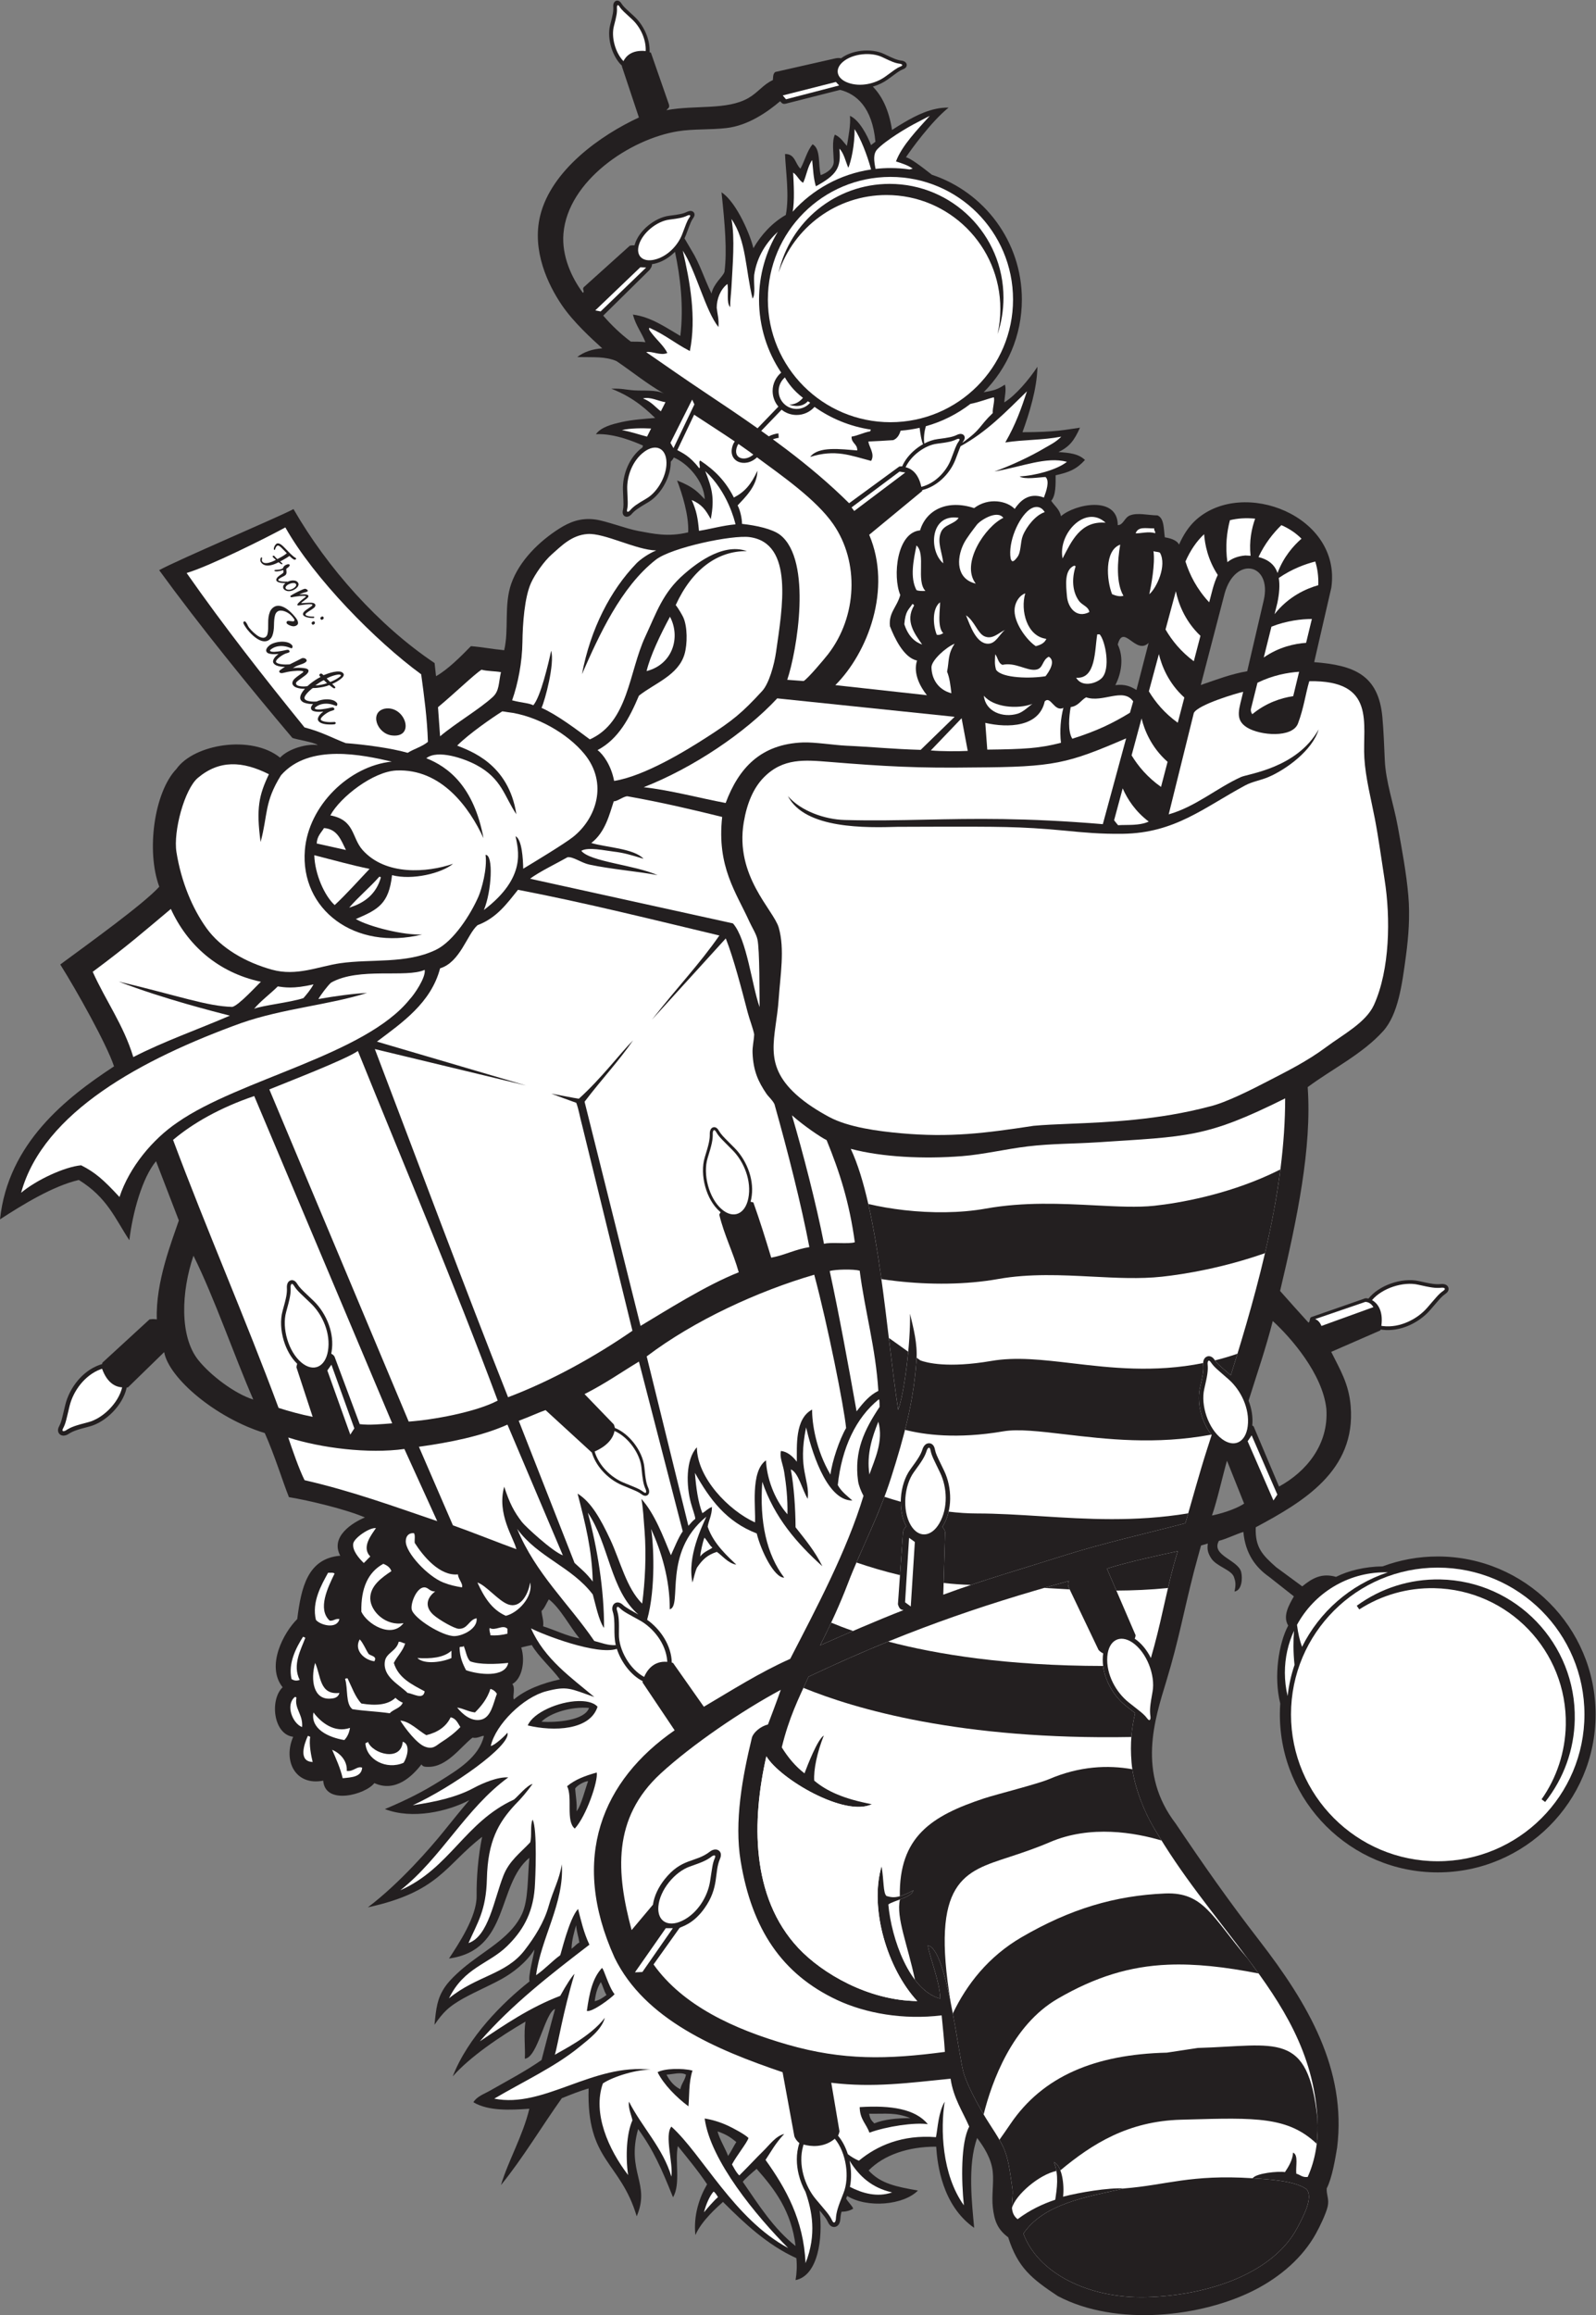 <?xml version="1.0" encoding="UTF-8" standalone="no"?>
<svg
   xmlns:dc="http://purl.org/dc/elements/1.1/"
   xmlns:cc="http://creativecommons.org/ns#"
   xmlns:rdf="http://www.w3.org/1999/02/22-rdf-syntax-ns#"
   xmlns:svg="http://www.w3.org/2000/svg"
   xmlns="http://www.w3.org/2000/svg"
   viewBox="0 0 714.533 1035.853"
   height="1035.853"
   width="714.533"
   xml:space="preserve"
   id="svg2"
   version="1.1"><rect x="0" y="0" width="714.533" height="1035.853" fill="#808080" stroke="none"/><defs
     id="defs6" /><g
     transform="matrix(1.333,0,0,-1.333,0,1035.853)"
     id="g10"><g
       transform="scale(0.1)"
       id="g12"><path
         id="path14"
         style="fill:#231f20;fill-opacity:1;fill-rule:evenodd;stroke:none"
         d="m 2238.58,7401.07 c 97.19,17.93 202.98,-0.76 275.31,40.88 32.27,18.58 49.99,45.86 81.77,59.96 1.24,7.05 -0.55,21.15 8.18,27.26 l 201.82,45.71 c 6.97,1.52 13.41,1.54 19.27,0.35 18.14,13.68 42.36,22.05 67.05,24.95 27.57,3.24 56.15,-0.29 77.81,-10.79 16.27,-7.89 27.26,-13.02 36.09,-16.36 8.42,-3.19 14.95,-4.81 22.6,-5.8 v 0.02 c 3.74,-0.44 8.47,-2.07 11.56,-4.46 2.3,-1.79 4.03,-4.07 4.86,-6.89 1.08,-3.63 0.59,-7.31 -2.06,-10.85 l 0.03,-0.02 c -1.91,-2.56 -5.21,-4.95 -10.42,-6.87 v 0 c -9.74,-3.87 -17.46,-9.55 -33.65,-21.45 -4.32,-3.17 -9.3,-6.83 -17.37,-12.67 -14.21,-10.25 -31.46,-18.61 -49.98,-23.96 30.09,-30.63 53.93,-76.87 64.55,-145.53 13.4,8.84 27.14,17.41 41.25,25.63 37.83,22.03 91.19,50.58 148.67,49.44 -58.54,-47.01 -128.07,-143.67 -143.21,-166.65 14.41,-2.86 51.75,-30.56 87.02,-58.6 175.61,-58.28 302.33,-223.86 302.33,-419.01 0,-121.34 -49,-231.25 -128.27,-311.04 34.23,5.48 46.2,9.1 71.34,25.58 5.3,-16.82 -0.89,-40.58 -2.23,-59.69 38.03,22.86 84.53,78.46 111.39,119.49 -1.16,-74.04 -28.43,-159.65 -50.22,-219.6 115.24,0.28 142.61,8.34 193.24,15.19 -19.79,-43.52 -34.75,-63.27 -72.15,-81.8 39.25,-2.66 66.77,-5.89 88.88,-26.48 -28.17,-30.88 -52.15,-41.21 -98.62,-51.45 0.13,-30.11 0.94,-68.29 -14.79,-85.62 11.1,-17.07 28.03,-28.3 32.71,-51.8 46.24,40.99 190.77,70.23 190.8,-29.98 18.97,0.27 22.08,25.33 40.9,32.71 25.77,10.11 60.23,0.5 92.67,0 22.88,-9.83 20.23,-45.2 24.52,-73.6 14.07,-2.11 40.58,-8.31 47.57,-24.48 13.81,30.76 31.58,60.43 57.89,83.82 157.96,140.44 488.36,12.7 453.72,-228.29 l -57.57,-249.98 c 134.07,-10.35 215.72,-42.75 228.99,-183.95 3.77,-39.97 6.39,-102.38 8.11,-143.99 3.04,-73.27 29.88,-148.1 43.61,-223.52 14,-76.76 28.91,-156.74 35.44,-231.7 6.01,-68.68 0.83,-137.95 -8.17,-204.44 -12.73,-93.91 -25.66,-194.39 -76.32,-250.78 -69.08,-76.87 -172.12,-127.53 -253.51,-188.08 14.61,-203.06 -35.56,-443.56 -92.68,-684.17 29.17,-32.91 71.21,-80.1 95.41,-106.32 6.48,3.51 2.28,17.7 10.91,19.08 l 179.9,62.69 c 3.61,0.17 7.15,-0.21 10.6,-1.06 17.63,22.2 44.82,39.57 74.24,50.17 31.73,11.42 66.45,15.12 94.92,8.68 21.32,-4.84 35.67,-7.86 47.05,-9.39 10.7,-1.43 18.83,-1.53 28.17,-0.6 v 0 c 4.55,0.5 10.63,-0.13 14.99,-2.13 3.29,-1.51 6.04,-3.78 7.83,-6.95 l -0.03,-0.02 c 2.33,-4.14 2.77,-8.73 0.59,-13.72 l -0.02,0.02 c -1.57,-3.54 -4.77,-7.25 -10.28,-10.92 v -0.01 c -10.46,-7.24 -18.01,-16.05 -33.93,-34.64 -4.47,-5.21 -9.64,-11.25 -17.02,-19.71 -18.72,-21.48 -44.85,-40.45 -74.13,-52.54 -26.69,-11 -56.09,-16.38 -85.1,-12.9 -2.07,0.26 -4.09,0.55 -6.07,0.88 -0.61,-1.13 -1.25,-2.25 -1.94,-3.34 l -164.35,-71.72 c 28.94,-58.7 59.2,-105.82 65.41,-182.63 17.52,-216.34 -159.05,-320.53 -318.93,-406.15 -2.64,-68.97 23.7,-93.87 68.56,-133.93 l 87.62,-64.41 c 34.77,28.45 66.17,45.4 113.54,31.94 40.72,20.51 96.32,34.41 156.46,35.19 57.62,21.48 119.96,33.23 185.05,33.23 292.78,0 530.2,-237.42 530.2,-530.19 0,-292.77 -237.42,-530.2 -530.2,-530.2 -292.78,0 -530.2,237.43 -530.2,530.2 0,12.32 0.46,24.52 1.28,36.63 -22.84,92.24 -4.74,202.36 26.73,261.72 -19.49,32.03 3.11,69.76 19.08,97.95 l -83.9,66.09 c -43.81,30.71 -79.2,76.74 -85.73,150.18 -22.3,-6.39 -57.17,-23.77 -82.06,-29.79 -27.82,-49.12 64.03,-63.82 74.59,-104.56 5.06,-19.52 3.23,-61.78 -22.33,-65.73 5.46,24.44 3.1,34.85 -1.94,49.04 -8.62,24.26 -59.4,35.41 -76.66,63.06 -9.91,15.87 -14.15,27.83 -10.96,49.05 l -22.83,-6.63 c -3.97,-14.62 -19.29,-69.83 -23.45,-86.03 -36.16,-140.71 -50.21,-227.65 -93.08,-369.03 -39.44,-129.67 -98.75,-308.1 31.42,-478.27 94.5,-140.19 176.64,-257.8 280.46,-392.02 164.84,-213.04 293.82,-433.681 261.75,-695.302 -6.31,-37.992 -16.89,-102.375 -35.03,-137.328 -1.17,-22.235 9.1,-36.375 3.1,-61.445 C 4453.3,340.086 4433.03,297.793 4419.26,273 4375.23,193.789 4301.58,129.543 4214.81,84.922 4037.18,-6.414 3748.42,-39.668 3552.3,64.289 3464.11,122.871 3418.28,159.922 3386.09,261.32 c -36.46,27.02 -46.83,56.629 -51.73,101.641 -4.09,37.742 3.52,79.441 0,117.207 -4.3,46.168 -31.67,86.852 -52.52,114.43 -33.16,-90.918 -16.96,-223.317 -10.02,-301.493 -107.43,74.833 -123.87,214.231 -127.5,272.383 -94.05,0.438 -176.22,-27.957 -227.01,-79.871 40.74,-44.679 93.13,-54.484 165.68,-67.347 -48.18,-49.071 -169.97,-59.891 -237.76,-18.133 -1.21,-3.008 -2.35,-5.879 -3.42,-8.633 6.55,-12.383 19.5,-23.008 23.72,-34.004 -10.61,-6.895 -24.07,-10.187 -39.28,-10.496 -2.34,-8.988 -3.48,-16.652 -3.98,-25.324 v 0 c -0.28,-5.371 -2.13,-12.235 -5.17,-16.828 v -0.055 c -2.33,-3.488 -5.5,-6.25 -9.61,-7.785 -5.3,-1.965 -10.79,-1.633 -16.23,1.855 -3.9,2.512 -7.67,6.992 -10.93,14.18 l 0.03,0.008 c -5.64,11.672 -13.14,20.988 -27.67,38.117 11.56,-92.469 -4.77,-218.067 -80.7,-233.543 3.99,23.101 5.27,47.91 2.73,73.601 -97.95,44.708 -175.16,117.512 -246.48,188.84 -17.77,-16.035 -71.99,-62.882 -92.74,-111.34 -7.01,67.04 13.82,126.993 39.37,170.547 -30.21,45.196 -64.56,86.27 -98.13,128.125 -10.89,-48.261 10.12,-127.773 -16.35,-171.738 -39.26,97.785 -66.43,159.305 -117.21,228.965 -40.24,-145.516 42.42,-182.422 -4.74,-292.824 -55.57,185.84 -168.75,183.48 -161.54,429.113 -31.85,-9.023 -60.67,-21.102 -89.96,-32.707 -68.78,-96.59 -130.26,-200.457 -204.43,-291.66 24.51,81.82 72.78,163.441 95.4,256.222 -64.87,-4.503 -137.02,-8.269 -188.07,21.817 11.82,19.687 35.95,27.547 54.51,38.156 57.15,32.664 120.3,65.75 174.45,103.582 10.34,40.555 34.29,131.817 45.5,171.492 -34.14,-12.41 -58.41,-163.668 -101.66,-167.019 2.23,33.644 -4.32,86.308 2.34,124.492 -85.27,-49.344 -188.31,-119.531 -244.45,-184.035 51.11,131.582 167.43,247.652 258.13,319.102 -6.12,14.93 15.17,90.73 16.25,106.85 -28.5,-45.52 -74.05,-78.85 -109.74,-98.75 -43.62,-24.31 -107.22,-50.74 -147.13,-75.87 -30.25,-19.04 -48.88,-34.32 -78.78,-77.953 5.77,56.353 8.77,87.923 35.17,127.013 18.51,27.41 56.74,60.63 84.5,81.78 64.08,48.84 141.6,91.49 174.45,163.55 21.7,47.6 18.21,121.31 24.53,188.08 -110.32,-90.47 -64.9,-310.16 -269.85,-338 31.27,47.71 93.47,140.14 92.68,209.89 -0.66,57.43 4.81,132.71 18.57,198.54 -123.78,-95.37 -143.74,-184.42 -383.84,-236.7 108.16,81.83 211.39,201.44 253.51,253.51 29.47,36.42 57.89,71.86 87.22,106.29 -71.36,-37.85 -191.07,-65.74 -283.49,-29.98 75.12,31.6 128.88,59.07 186.03,95 58.4,36.71 129.64,79.01 146.53,150.32 -6.28,2.54 -21.15,-9.65 -38.16,-5.44 -39.42,-30.04 -85.79,-99.75 -149.92,-98.14 -9.3,0.24 -16.27,-0.23 -21.81,8.19 -31.41,-40.62 -87.88,-94.7 -158.11,-62.7 -28.98,-38.31 -165.56,-76 -171.72,8.18 -94.55,-18.29 -135.573,67.58 -100.859,147.19 -66.996,8.18 -79.164,124.51 -35.433,166.28 -57.094,71.73 3.672,184.21 49.066,228.97 13.206,105.82 34.716,203.34 144.466,212.61 -34.61,64.34 41.76,111.32 82.82,128.42 -63.88,27.37 -187.11,56.89 -255.212,68.12 -21.027,52.72 -48.128,141.15 -81.113,215.06 -164.43,50.28 -322.18,184.39 -337.93,271.73 L 429.996,3114.23 c -1.519,-0.28 -3.016,-0.52 -4.5,-0.73 l -0.609,-2.65 c -6.551,-28.39 -23.817,-56.61 -45.985,-79.44 -22.687,-23.37 -50.882,-41.43 -78.332,-48.57 -20.8,-5.39 -34.789,-9.25 -45.851,-13.21 -10.074,-3.59 -17.18,-7.15 -24.774,-12.07 l 0.012,-0.02 c -4.133,-2.74 -10.348,-5.16 -15.582,-5.41 -4.102,-0.2 -8.098,0.68 -11.594,2.97 -4.597,3.01 -7.531,7.52 -7.941,13.9 -0.277,4.36 0.98,9.7 4.547,16.05 l 0.027,-0.02 c 5.668,10.75 8.32,21.99 13.856,45.51 1.324,5.59 2.8,11.86 6.078,25.24 6.875,28.1 21.55,57.33 42.257,81.78 18.879,22.3 42.899,40.81 70.793,51.22 0.75,0.27 1.766,0.64 2.977,1.06 2.445,0.84 2.684,0.95 2.941,1.03 l 4.461,1.42 c 0.336,1.64 0.754,3.24 1.266,4.79 l 158.176,145.21 c 13.035,1.24 11.508,1.23 24.535,0 -4.852,124.66 50.535,262.55 73.894,332 l -76.593,198.87 C 477.742,3817.79 445.242,3700 434.449,3608.02 386.594,3680.27 360.426,3751.31 264.703,3810.26 177.449,3790 74.418,3726.34 0,3678.01 c 27.195,255.38 221.719,407.76 383.023,513.55 -25.089,75.07 -126.007,255.28 -180.644,341.93 98.988,72.93 280.613,203.66 332.578,261.01 -44.57,120.41 -16.906,317.99 57.719,395.47 58.984,83.46 252.031,115.39 347.988,37.86 29.781,31.55 93.116,47.52 126.716,42.03 -12.05,9.76 -69.587,18.15 -85.411,24.12 -144.906,171.34 -310.223,374.85 -447.367,563.05 62.375,34.56 398.961,177.2 451.214,205.02 113.444,-197.36 285.984,-391 473.824,-516.78 l 4.8,-44.12 c 39.51,22.29 82.17,65.03 117.21,100.86 39.12,-3.14 68.99,-9.54 111.76,-13.63 16.57,70.1 -1.46,151.7 23.73,223.37 27.12,77.2 93.93,141.91 160.19,184.18 34.68,22.12 72.08,37.8 121.38,31.32 36.81,-4.86 104.88,-31.22 144.29,-38.48 52.54,-9.66 100.21,-21.02 168.33,-4.75 2.73,56.48 -20.13,129.76 -37.31,174.07 58.29,-22.66 71.09,-40.96 92.94,-62.99 -2.75,61.76 -58.2,121.17 -103.82,140.07 -2.81,-5.37 -6.29,-10.01 -10.24,-13.99 0.3,-23.51 -6.71,-48.8 -18.35,-71.61 -13.87,-27.17 -34.53,-51.09 -57.32,-64.46 -17.05,-9.98 -28.41,-16.88 -36.96,-22.97 -7.99,-5.69 -13.44,-10.68 -19.03,-17.07 l 0.01,-0.01 c -2.7,-3.14 -7.08,-6.47 -11.14,-7.82 -3.04,-1.02 -6.18,-1.22 -9.23,-0.27 -4.02,1.26 -7.09,3.98 -8.71,8.55 -1.14,3.23 -1.31,7.61 0.06,13.42 l -0.04,0.01 c 2.48,11.43 2.01,21.91 1.02,44.04 -0.28,6.53 -0.63,14.04 -0.96,23.56 -0.92,25.81 4.57,54.5 16.42,80.55 10.8,23.77 26.9,45.51 48.26,61.19 l 0.71,0.52 c 0.54,2.12 1.15,4.27 1.89,6.48 -21.45,9.38 -94.14,41.76 -158.1,38.16 17.68,24.16 53.64,33.39 87.23,40.89 34.59,7.72 74.12,10.39 111.76,13.63 -18.35,16.59 -64.23,66.49 -147.2,98.12 35.29,1.6 47.98,-3.52 76.33,-5.45 30.08,-2.03 74.15,2.45 100.02,-10.49 -60.08,34.67 -100.94,69.22 -158.84,108.59 -38.35,16.25 -73.59,12.37 -132,13.67 22.36,17.33 50.91,26.94 84.07,29.2 -35.56,32.24 -96.94,87.93 -135.86,145.26 -46.28,68.16 -101.15,182.51 -72.8,299.43 37.2,153.39 203.02,270.75 331.76,330.22 l -57.24,171.74 c 0.12,0.59 0.25,1.16 0.39,1.75 -15.79,15.04 -27.86,36.22 -35.16,58.8 -8.53,26.44 -10.61,55.14 -4.53,78.42 4.57,17.41 7.46,29.16 9.05,38.6 1.49,8.83 1.79,15.56 1.28,23.32 v 0 c -0.29,3.75 0.39,8.71 2.12,12.18 h 0.04 c 1.3,2.6 3.18,4.74 5.75,6.08 l 0.04,0.04 c 3.34,1.75 7.05,1.98 11.05,0.06 2.85,-1.37 5.8,-4.07 8.64,-8.66 h 0.01 c 5.76,-8.99 12.8,-15.44 27.68,-29.06 5.44,-4.99 11.6,-10.63 15.8,-14.56 17.18,-16.01 32.09,-38.07 41.25,-62.56 6.8,-18.16 10.47,-37.71 9.61,-57.19 1.51,-0.44 3.01,-0.92 4.48,-1.46 l 60.6,-173.88 c 3.45,-12.54 -4.96,-13.22 -8.18,-19.07 z M 4193.5,3069.47 c 10.16,-26.25 15.18,-54.88 12.39,-83.36 1.61,-0.81 3.13,-1.78 4.54,-2.95 l 85.35,-201.96 c 90.55,49.18 167.67,140.48 158.91,261.25 -12.67,116.66 -118.41,238.02 -179.92,294.39 -23.57,-92.64 -53.63,-178.8 -81.27,-267.37 z m -1371.88,4399.67 -182.34,-46.27 c -11.96,-2.87 -14.18,3.4 -19.08,8.18 -42.95,-36.41 -107.15,-81.39 -179.91,-89.96 -55.31,-6.51 -111.18,-2.42 -163.55,-10.9 -161.26,-26.1 -369.54,-166.48 -384.34,-343.45 -6.26,-74.82 27.4,-148.13 65.42,-198.99 6.8,5.2 -3.39,11.84 2.73,19.08 l 154.93,139.44 c 5.2,1.14 10.44,1.43 15.59,0.98 0.24,0.95 0.51,1.91 0.79,2.88 6.87,23.32 23.57,45.63 44.25,62.91 21.33,17.8 47.19,30.49 71.1,33.55 17.73,2.26 29.68,3.98 39.2,6.07 8.77,1.93 15.13,4.17 22.12,7.55 v 0 c 3.38,1.65 8.19,2.86 12.01,2.56 2.87,-0.24 5.58,-1.2 7.85,-3.13 2.88,-2.46 4.49,-5.81 4.22,-10.18 v -0.04 c -0.2,-3.12 -1.62,-6.88 -4.84,-11.26 -6.11,-8.63 -9.47,-17.58 -16.54,-36.48 -1.96,-5.23 -4.2,-11.23 -7.62,-20.14 -1.38,-3.58 -2.94,-7.17 -4.65,-10.75 9.23,-15.09 17.25,-30.15 23.68,-40.41 27.37,-43.57 42.74,-95.22 67.01,-144.83 7.4,34.25 37.42,55.13 43.59,72.77 9.22,71.5 1.26,160.73 -9.97,266.98 52.68,-34.38 99.49,-151.07 106.98,-187.63 26.43,45.56 63.39,85.61 109.03,111.76 12.38,65.39 -0.48,146.87 -2.73,204.44 34.41,0.78 34.06,-33.19 51.79,-49.07 14.76,26.14 22.1,59.68 40.89,81.78 28.11,-15.51 18.18,-69.05 27.25,-103.58 21.42,7.61 44.31,23.35 43.77,46.27 -0.74,31.73 -6.68,66.3 3.77,89.69 20.51,-9.43 29.73,-26.64 40.43,-37.75 4.95,29.45 13.4,73.69 10.16,100.77 31.41,-13.17 58.93,-67.02 70.88,-98.13 4.87,3.77 9.78,7.51 14.74,11.24 -10.84,116.52 -64.59,160.37 -118.61,174.05 z m -631.85,-585.02 c -0.04,-1.23 -0.12,-2.46 -0.26,-3.69 -0.49,-4.43 -3.53,-9.9 -8.21,-15.95 l -155.33,-153.05 c 27.78,-32.19 58.37,-61.57 92.68,-87.23 13.81,-0.18 33.4,0.03 48.99,-1.93 -11.45,30.29 -31.9,54.73 -42.01,92.69 61.81,-8.2 109.18,-42.69 159.29,-71.68 12.15,98.63 -0.46,200.62 -17.91,282.35 -1.94,-1.98 -3.94,-3.89 -5.98,-5.77 -17.56,-16.07 -38.81,-28.55 -62.26,-34.05 -3.08,-0.72 -6.08,-1.28 -9,-1.69 z M 2919.09,676.125 c 58.8,-0.949 87.12,5.039 138.34,-14.512 -48.08,-0.82 -86.59,-4.191 -121.04,-17.902 -9.95,10.031 -14.4,15.324 -17.3,32.414 z M 1946.07,2271.87 c -38.38,5.71 -86.79,29.64 -121.82,40.05 2.24,21.32 -4.21,33.96 -5.45,51.79 9.67,7.6 17.65,28.52 24.54,38.9 38.37,-28.87 72.05,-94.2 102.73,-130.74 z m -65.42,-137.9 c -58.31,-12.56 -116.49,-34.55 -154.52,-67.37 -6.13,7.92 6.25,38.11 -5.46,51.79 32.07,17.32 44.46,76.1 29.98,122.66 11.44,3.11 23.55,5.54 35.44,8.18 20.85,-37.06 66.36,-77.13 94.56,-115.26 z m 97.73,-95.81 c -14.49,-41.92 -109.02,-49.82 -159.88,-46.3 28.72,29.44 100.19,51.73 159.88,46.3 z m -3.1,-245.77 c -9.07,-23.64 -23.66,-83.61 -38.9,-101.08 2.54,21.49 -3.61,58.37 -4.75,76.26 5.82,9.79 30.03,24.16 43.65,24.82 z m -40.44,-483.61 c 2.46,-25.05 7.93,-37.73 11.1,-58.19 -8.35,-3.3 -13.01,-10.61 -26.28,-20.82 0.22,27.94 9.13,56.9 15.18,79.01 z m 82.95,-190.77 c 7.59,-13.3 8.93,-25.9 19.07,-43.62 -12.95,-9.23 -21.99,-16.3 -39.5,-20.6 4.2,31.21 9.42,45.25 20.43,64.22 z M 2304,807.254 c -3.59,-19.098 -15.39,-30.016 -19.08,-49.051 -21.21,10.578 -35.62,27.977 -46.34,49.051 22.21,1.195 47.79,9.789 65.42,0 z m 105.99,-190.449 c 34.62,-11.696 48.22,-24.219 63.01,-35.789 -8.1,-12.325 -18.27,-33.243 -27.65,-46.68 -7.73,22.246 -29.76,58.078 -35.36,82.469 z m 262,-384.696 c -73.26,57.59 -123.85,137.832 -177.19,215.344 3.27,6.543 34.87,33.973 46.35,43.61 61.21,-68.719 117.08,-142.782 130.84,-258.954 z M 4121,2867.9 l 57.56,-143.95 c -18.47,-12.48 -58.56,-29.7 -108.09,-39.99 16.49,45.75 38.73,144.42 50.53,183.94 z M 649.785,3556.02 c 71.145,-143.31 135.801,-333.37 200.867,-482.74 -61.593,19.06 -143.48,80.76 -184.882,132.72 -63.204,79.3 -57.024,229.22 -15.985,350.02 z m 3207.945,2056.89 -40.88,-158.09 c -17.89,11.2 -37.64,20.52 -70.88,16.35 20.23,39.22 29.53,91.73 8.17,136.29 18.92,72.68 60.51,-36.91 103.59,5.45 z m 331.16,-95.06 c -54.34,-9.32 -101.4,-27.56 -155.9,-46.26 l 80.29,307.96 c 35.68,126.91 159.98,100.31 131.04,-23.92 l -55.43,-237.78 v 0" /><path
         id="path16"
         style="fill:#ffffff;fill-opacity:1;fill-rule:evenodd;stroke:none"
         d="m 2870.21,7337.5 c 19.82,-30.47 41.61,-84.05 55.45,-135.54 -104.12,-15.38 -196.39,-67.12 -263.53,-141.91 7.17,34.66 3.62,95.52 1.72,131.45 13.42,-8.38 19.65,-26.27 33.45,-34.29 10.47,20.76 15.38,55.74 30.39,76.34 3.77,-34.36 3.9,-58.46 12.49,-88.04 69.66,37.88 85.83,62.79 79.01,126.25 15.24,-14.74 20.88,-43.34 29.98,-64.23 9.17,20.99 21.68,76.73 21.04,129.97 z m 81.34,-4263.54 c 3.18,0.43 2.15,-23.09 2.75,-25.21 -51.44,-77.25 -86.08,-149.05 -72.42,-248.89 2.08,-15.19 10.06,-34.48 18.28,-49.84 -55.8,-184.39 -158.34,-376.93 -246.14,-547.15 -100.76,-44.63 -198.63,-106.85 -290.06,-160.8 l -103.57,147.2 c -1.39,0.37 -2.77,0.69 -4.15,0.98 -1.11,57.27 -37.69,111.74 -82.79,143.79 29.99,106.81 21.25,259.26 13.34,304.98 34.24,-75.59 63.05,-168.44 62.7,-269.85 43.62,10.9 -25.39,190.39 122.82,310.9 -14.08,-32 -65.38,-135.57 -46.5,-220.95 5.21,18.93 9.05,36.99 15.11,50 17.79,25.83 33.63,42.26 66.71,52.79 18.85,-12.96 37.8,-38.59 65.37,-42.82 -23.64,23.09 -76.95,68.62 -96.16,127.37 3.2,20.84 14.06,37.5 14.39,66.17 -13.85,-4.84 -20.82,-14.5 -32.33,-20.63 -14.64,37.15 -21.17,87.05 -24.92,135.11 50.59,-90.24 106,-164.04 207.57,-203.32 14.38,-58.88 59.16,-149.4 92.28,-148.31 -59.2,77.43 -83.33,188.11 -73.6,321.65 41.06,-120.67 116.7,-206.76 201.71,-283.5 -24.06,49.54 -57.55,89.65 -89.95,130.85 -0.35,63.27 -5.25,136.45 -15.95,194.23 25.37,-9.17 39.08,-70.82 56.83,-98.83 7.26,67.21 -34.68,97.87 -5.45,239.87 14.15,-62.1 64.84,-246.92 155.38,-245.32 -14.99,13.2 -37.41,29.83 -49.07,51.79 13.33,124.78 61.19,226.26 137.82,287.74 z m -793.07,-946 c -0.25,-1.39 -0.45,-2.76 -0.58,-4.12 l 107.94,-160.81 C 2024.2,1795.96 1911.93,1535.66 2064.13,1199.79 2165.71,991.844 2406.72,890.539 2628.38,815.449 l 39.67,-215.734 c 3.7,-9.051 9.51,-16.406 16.72,-22.176 -12.23,-36.894 -9.63,-74.461 -2.5,-104.383 5.02,-21.074 13.01,-41.32 23.11,-59.554 21.77,-63.075 38.27,-142.704 0.09,-239.012 -6.38,145.351 -66.19,251.25 -134.34,346.465 20.08,29.894 31.01,52.687 62.7,87.226 -29.07,-7.676 -47.31,-34.902 -71.7,-58.808 -25.31,-24.805 -38.93,-40.43 -79.04,-80.555 -10.88,9.891 -20.83,30.574 -24.63,36.98 15.24,29.18 50.97,73.067 55.43,88.75 -12.19,12.461 -52.91,33.77 -68.15,40.891 -28.24,13.203 -55.64,20.848 -79.04,24.52 18.83,-141.094 174.52,-328.457 280.49,-434.836 -181.89,97.785 -287.76,313.086 -392.25,407.59 -23.91,-28.352 6.45,-123.555 -0.03,-167.735 -27.84,94.797 -98.75,165.949 -142.39,251.434 -3.35,-22.34 9.08,-47.215 11.54,-62.653 -19.48,-42.98 -23.61,-119.582 -14.47,-183.683 -65.45,85.379 -120.23,207.41 -84.7,307.578 34.59,23.566 117.57,48.25 161.9,45.871 C 1991.75,846.836 1827.4,693.223 1660,726.66 c 92.96,55.059 204.24,106.594 286.4,173.945 30.65,25.149 74.23,57.129 85.02,97.473 -48.66,-64.183 -146.71,-110.586 -167.83,-124.172 9.85,32.891 26.82,141.254 65.96,271.594 -8.58,-7.78 -26.6,-35.29 -48.06,-73.83 -101.91,-38.92 -185.54,-96.123 -269.85,-152.647 107.34,123.437 237.27,224.297 367.99,324.377 -19.53,41.5 -28,80.58 -38.17,119.93 -30.01,-32.05 -57.5,-151.76 -59.97,-155.37 -25.59,-18.14 -52.04,-47.22 -81,-66.92 15.88,123.78 95.33,242.92 86.45,372.21 -8.8,-53.8 -29.17,-86.64 -44.08,-139.84 -15.56,-55.52 -48.02,-106.13 -81.31,-149.09 -63.04,-81.41 -160.05,-84.5 -253.49,-160.82 50.27,103.51 133.37,114.7 195.24,175.25 48.12,47.09 85.68,104.69 92.59,194.3 2.4,31.15 9.37,199.24 -7.07,230.12 -9.02,-19.13 -1.72,-54.6 -8.18,-76.31 -32.79,-35.14 -70.37,-61.68 -89.95,-111.76 -31.94,-81.7 -49.9,-203.47 -117.21,-226.24 29.55,67.54 59.29,108.96 61.76,215.2 2.96,128.15 39.49,189.36 93.61,248.19 23.41,23.41 40.31,44.04 59.97,70.86 -20.08,-5.36 -48.43,-41.18 -62.56,-52.48 -165.63,-76.06 -214.39,-230.28 -381.75,-304.6 138.17,108.96 219.56,274.71 362.53,378.89 -34.87,2.29 -84.32,-18.34 -116.7,-35.77 -57.45,-30.93 -128.41,-46.43 -204,-57.65 128.05,58.18 331.14,200.13 317.98,243.34 -10.3,-12.59 -44.83,-43.6 -55.98,-44.31 16.2,72.3 109.44,163.31 185.23,183.28 72.58,19.12 82.07,8.87 162.41,-19.02 -76.61,64.72 -167.09,126.89 -212.54,230.46 38.64,-20.36 220.93,-91.34 288.31,-68.84 14.14,-43.7 46.64,-88.34 86.73,-108.45 z m 656.2,-1525.683 c 2.23,4.52 3.88,9.403 4.81,14.618 l -27.56,163.113 c 140.58,-17.254 262.28,-0.145 400.7,13.633 9.58,-64.922 40.04,-108.973 62.68,-160.828 -28.83,-54.055 -26.59,-181.766 -18.06,-264.172 -74.41,103.867 -78.8,257.394 -64.42,347.746 -21.21,-35.84 -23.07,-87.266 -29.28,-119.012 -112.42,8.895 -197.7,-28.176 -258.94,-79.043 -13.71,6.023 -26.13,13.348 -37.12,22.09 -7.38,23.164 -18.41,44.687 -32.81,61.855 z m 38.56,-83.613 c 31.62,-51.644 74.92,-91.582 143.13,-106.652 -50.6,-17.598 -100.8,-2.578 -141.76,18.457 5.57,27.402 4.87,58.886 -1.37,88.195 z M 2068.18,2248.95 c -25.41,-1.71 -48.14,7.69 -72.2,13.91 -85.9,125.81 -197.21,226.21 -258.95,376.16 69.16,-95.29 182.87,-126.66 253.9,-220.09 9.64,-33.97 19.77,-86.84 37.76,-112.46 0.96,125.78 -22.64,270.41 -54.51,387.08 71.24,-104.35 75.68,-261.73 169.84,-341.85 -18.02,9.89 -43.36,24.08 -51.4,31.83 -20.81,20.06 -42.62,2.26 -34.55,-22.43 l 0.03,0.01 c 10.48,-33.11 0.84,-74.52 10.08,-112.16 z m 511.15,-266.32 c -23.76,-5.72 -48.4,-25.81 -53.83,-43.72 -31.91,-131.92 -59.95,-281.8 -37.83,-415.41 37.85,-228.62 138.87,-378.85 323.33,-465.46 96.71,-45.4 224.17,-67.485 351.64,-51.79 3.84,-40.672 8.37,-80.672 10.9,-122.664 -193.46,-25.609 -342.67,-28.965 -528.81,24.539 -179.06,51.465 -351.66,130.825 -449.69,268.985 l 87.44,122.71 c 6.35,4.71 44.82,11.53 83.18,65.23 50.72,70.99 32.61,120.31 52.28,165.94 l -0.03,0.01 c 5.33,11.83 4.97,23.91 -5.98,29.83 l -0.02,-0.03 c -8.88,4.81 -20.1,0.94 -27.4,-4.82 l 0.02,-0.02 c -49.8,-38.53 -94.94,-20.08 -153.28,-94.35 -19.77,-25.18 -34.17,-54.87 -38.26,-83.91 l -71.62,-85.23 c -51.17,190.57 -66.57,374.91 98.13,526.08 104.46,95.9 271.2,209.66 402.84,280.28 -17.17,-48.95 -34.66,-93.95 -43.01,-116.2 z M 2396.68,414.746 c 5.7,-3.391 11.41,-12.969 14.78,-18.672 -12.63,-10.48 -34.41,-35.469 -47.07,-50.976 6.99,27.734 19.58,55.976 32.29,69.648 z M 1941.46,2061.15 c -64.8,-1.73 -150.6,-38.19 -169,-81.77 87.75,-20.85 209.08,-16.5 234.43,62.69 -14.25,16.69 -43.86,19.66 -65.43,19.08 z m -36.78,-285.69 c 19.15,-37.18 -5.29,-117.87 25.88,-142.26 38.65,42.01 78.77,159.53 73.6,188.07 -39.73,-11.14 -71.52,-22.89 -99.48,-45.81 z m 116.95,-610.34 c -31.58,-34.01 -42.01,-83.02 -50.65,-144.09 18.1,-4.7 80.82,42.43 93.15,56.1 -20.55,25.55 -37.02,88.96 -42.5,87.99 z m 186.96,-349.671 c 20.45,-41.347 63.04,-84.16 103.59,-114.492 3.52,31.934 0.15,79.609 13.63,119.93 -34.21,8.617 -94.11,7.406 -117.22,-5.438 z m 678.75,-117.215 c 0.53,-41.261 22.76,-56.699 32.66,-85.726 57.64,21.039 150.9,34.953 196.3,28.48 -42.26,51.364 -123.86,63.887 -228.96,57.246 z M 2250.22,5700.79 c 36.19,-68.58 9.54,-159.74 -78.54,-182.51 11.39,49.49 46.1,122.52 78.54,182.51 z m 373.48,819.32 c -17.59,-14.77 -28.77,-36.91 -28.77,-61.66 0,-20.01 7.3,-38.31 19.39,-52.38 l -70,-72.73 c -57.41,40.57 -115.46,79.49 -174.73,118.96 -67.15,44.71 -133.09,90.66 -199.16,136.46 17.3,5.12 48.25,-13.06 70.87,-2.72 -10.68,22.57 -35.07,43.55 -51.79,65.42 -4.17,5.46 -13.23,15.32 -8.17,19.08 56.35,-25.42 81.84,-49.94 135.62,-77.95 22.52,111.79 0.4,233.83 -23.86,336.9 43.19,-64.08 76.73,-203.61 119.93,-256.23 2.13,26.66 -3.87,44.42 -5.89,64.62 0.11,29.44 11.93,61.08 35.88,79.85 5.08,-24.33 -4.41,-62.62 9.3,-77.84 -0.23,20.51 3.39,48.79 4.32,66.94 3.77,73.53 12.32,163.92 0,228.97 50.18,-72.55 46.86,-169.16 70.88,-267.13 11.02,14.69 3.11,52.09 5.45,79.04 9.37,63.61 42.19,110.75 79.53,145.3 -40.12,-66.47 -63.2,-144.37 -63.2,-227.65 0,-90.75 27.42,-175.11 74.4,-245.25 z m 1.37,-124.45 c 13.79,-11.07 31.29,-17.7 50.34,-17.7 23.98,0 45.51,10.5 60.25,27.14 55.04,-39.05 119.41,-65.77 189.11,-76.21 -0.88,-2.18 -1.62,-4.11 -2.07,-5.73 -24.95,-4.95 -41.38,-14.5 -62.63,-17.89 -0.89,-22.7 19.81,-23.81 19.08,-46.33 -54.05,4.11 -130.92,15.17 -158.1,-21.81 84.71,26.58 134.43,4.99 204.63,-13.33 14.24,23.41 -8.18,48.07 -9,65.1 30.55,1.47 51.98,2.36 83.32,4.63 13.36,5.33 20.5,17.31 24.8,31.76 21.76,1.66 43.06,4.92 63.83,9.62 2.83,-22.59 6.26,-44.24 11.56,-55.09 -9.45,-5.32 -18.59,-11.64 -27.06,-18.71 -18.64,-15.55 -34.24,-34.94 -43.08,-55.56 -3.23,0.15 -6.44,-0.02 -9.67,-0.58 l -168.49,-123.21 c -65.66,65.07 -136.73,124.72 -211.09,181.09 -14.99,11.36 -30,22.52 -45.04,33.53 3.64,1.61 15.6,4.56 19.66,4.81 l -0.93,14.95 c -9.05,-0.56 -25.11,-5.44 -32.22,-9.95 -8.52,6.17 -17.06,12.31 -25.61,18.4 l 68.41,71.07 z m 479.19,-113.62 c -2.55,20.34 0.1,39.62 5.2,58.14 55.04,15.35 105.73,41.1 149.85,75 31.66,6.18 60.61,18.37 78.52,22.06 4.16,-11.46 -4.92,-35.39 -3.53,-52.91 -47.42,-45.13 -36.48,-53.15 -102.44,-99.99 0.98,1.62 2.01,3.2 3.11,4.76 3.37,4.58 4.87,8.49 5.06,11.72 0.28,4.47 -1.35,7.86 -4.27,10.36 -2.29,1.95 -5.07,2.95 -8.01,3.19 -3.97,0.31 -8.99,-0.95 -12.52,-2.68 v 0 c -7.57,-3.66 -14.44,-6.08 -23.94,-8.16 -10.24,-2.25 -23.09,-4.11 -42.17,-6.54 -14.69,-1.88 -30.1,-7.17 -44.86,-14.95 z m 121.95,-8.96 c 87.58,48.25 148.18,111.3 222.91,184.3 -19.13,-58.11 -37.46,-110.37 -72.76,-171.65 64.25,9.97 124.01,7.23 188.04,19.52 -18.61,-19.18 -38.88,-28.19 -55.58,-38.14 -48.25,-28.74 -112.18,-58.44 -169.01,-79.04 96.72,17.27 174.01,50.95 243.65,32.68 -33.9,-26.97 -107.07,-46.46 -159.14,-49.04 16.96,-11.31 64.56,-2.85 87.16,-1.92 14.91,-13.27 2.19,-48.68 -5.39,-68.95 -53.05,19.66 -82.27,-14.94 -98.12,-38.16 -25.53,26.7 -87.24,39.75 -136.29,2.72 -89.32,29.38 -160.42,-5.09 -181.56,-74.82 -78.48,-7.01 -92.49,-154.71 -66.49,-216.84 -11.52,-41.76 -39.4,-58.78 -34.7,-104.81 14.76,-38.01 46.32,-106.3 91.06,-115.19 -14.42,-44.36 12.35,-90.4 33.12,-116.38 l -307.55,33.81 c 108.96,108.79 191.18,322.69 113.71,504.64 l 177.95,146.84 c 0.16,1.07 0.27,2.17 0.35,3.26 24.77,5.97 47.23,19.22 65.81,36.23 20.62,18.88 36.51,42.5 45.54,65.98 3.64,9.45 6.06,15.92 8.18,21.59 3.72,9.94 6.49,17.32 9.11,23.37 z m -708.38,-18.87 c 3.96,-3.02 8.06,-6.12 12.29,-9.3 -29.33,-25.25 -70.72,-13.05 -54.07,28.59 1.04,2.63 2.46,5.04 4.13,7.22 12.45,-8.56 24.96,-17.35 37.65,-26.51 z m 24.59,-18.44 c 80.61,-59.59 198.28,-140.73 256.06,-224.09 88.36,-127.44 80.45,-310.7 -17.46,-436.93 -10.69,-13.79 -68.14,-82.5 -81.98,-89.8 l -55.02,4.12 c 32.2,94.85 85.1,400.95 -23.82,486.38 -26.32,19.97 -78.55,31.53 -128.08,36.98 0,17.7 -5.99,45.67 -14.77,61.98 23.16,25.16 65.8,64.05 66.53,116.38 -21.07,-45.76 -42.04,-70.64 -79.06,-89.95 -28.3,55.29 -62.53,90.29 -112.54,123.87 -8.97,-1.77 3.46,-27.26 -4.55,-24.77 -31.42,40.99 -56.67,50.87 -72.92,60.19 l 56.45,118.75 c 48.31,-31.86 92.24,-59.64 136.58,-89.74 -2.27,-3.03 -4.21,-6.37 -5.69,-10.07 -22.79,-56.99 39.59,-81.96 80.27,-43.3 z m 1263.52,-819.12 -10.9,-38.16 c -58.19,-35.39 -109.6,-60.57 -193.54,-87.23 -15.81,24.61 -11.23,74.55 -5.45,106.31 26.04,3.67 33.76,22.57 51.79,32.72 55.57,-19.66 124.89,34.33 158.1,-13.64 z m -234.42,-21.81 c -9.12,-34.16 -12.87,-76.83 -8.18,-117.2 -72.61,-18.73 -122.7,-21.41 -247.49,-22.93 l -6.69,89.79 c 75.93,-17.55 180.97,-14.56 199.66,72.15 20.3,20.36 31.66,-36.29 62.7,-21.81 z m -1202.87,794.74 c 75.53,-69.76 98.78,-166.88 101.63,-178.7 -44.15,-4 -81.1,-15.22 -122.67,-21.81 -4.11,44.04 -7.87,65.93 -24.52,103.59 34.13,-14.93 46.7,-32.58 64.07,-64.28 14.16,72.56 2.94,105.96 -18.51,161.2 z m -181.85,142.96 -13.64,-27.27 c -28.26,7.18 -54.08,16.79 -84.5,21.81 27.94,6.98 69.98,6.83 98.14,5.46 z m -27.27,100.85 c 24.09,6.8 52.22,-9.39 75.52,-12.47 l -15.51,-30.69 c -18.47,13.73 -31.07,32.16 -60.01,43.16 z m 963.27,948.52 c -40.59,-45.21 -93.61,-99.32 -113.58,-152.93 20.25,-6.43 39.8,-12.54 56.23,-24.19 -3.49,-0.87 -6.97,-1.78 -10.46,-2.72 -20.99,3.07 -42.47,4.68 -64.31,4.68 -16.92,0 -33.62,-0.99 -50.04,-2.84 -5.23,26.09 -8.69,50.07 5.51,65.5 27.03,29.33 102.04,74.57 134.72,90.77 8.84,4.38 32.9,17.64 41.93,21.73 v 0" /><path
         id="path18"
         style="fill:#231f20;fill-opacity:1;fill-rule:evenodd;stroke:none"
         d="m 4321.11,5354.89 c -7.87,-6.36 -23.5,-8.53 -40.66,-7.44 -13.15,0.83 -28,3.39 -40.73,7.15 -14.34,4.23 -26.72,10.41 -32.99,18.15 -3.96,4.89 -5.99,10.38 -5.6,16.47 l 0.41,2.64 88.66,355.3 c 9.75,46.9 9.94,87.02 -5.97,114.84 -15.27,26.68 -46.83,43.03 -101.27,44.39 -31.31,-2.51 -54.02,-13.79 -70.95,-32.19 -17.76,-19.3 -29.86,-46.72 -39.11,-80.27 h 0.01 l -200.41,-767.59 -6.45,-8.85 c -23.76,-15.17 -58.84,-15.51 -87.21,-15.78 -7.5,-0.07 -14.48,-0.14 -20.96,-0.56 l -20.85,-1.35 5.44,20.16 218.14,808.61 0.11,0.29 c 21.05,72.14 53.63,128.11 100.28,162.88 47.2,35.17 107.96,48.23 184.61,33.96 61.19,-11.4 115.17,-41.48 148.28,-90.78 29.01,-43.17 41.75,-100.58 28.95,-172.39 l -0.24,-0.94 -96.4,-398.6 -5.09,-8.1 v 0" /><path
         id="path20"
         style="fill:#ffffff;fill-opacity:1;fill-rule:evenodd;stroke:none"
         d="m 1414.55,5507.55 c 9.97,-73.14 20.04,-146.2 22.67,-226.69 -18.93,-16.02 -46.45,-23.45 -68.02,-36.84 -57.7,16.43 -149.32,28.17 -208.13,32.48 -46.27,17.86 -80.31,37.64 -138.34,52.76 -137.863,170.06 -269.144,337.18 -395.929,518.32 76.133,22.24 273.199,120.77 331.535,153.02 95.884,-170.6 303.994,-381.96 456.214,-493.05 z m -420.788,303.09 c 0.84,-1.07 1.199,-2.19 1.082,-3.36 -0.117,-1.17 -0.469,-2.32 -1.067,-3.42 -0.593,-1.11 -1.379,-2.16 -2.351,-3.14 -0.973,-0.97 -1.863,-1.76 -2.672,-2.4 -1.547,-1.2 -3.254,-2.32 -5.109,-3.32 -1.864,-1.02 -3.79,-1.84 -5.786,-2.47 -1.996,-0.64 -4.035,-1.03 -6.125,-1.19 -2.082,-0.17 -4.132,0 -6.136,0.49 -1.063,0.25 -2.082,0.62 -3.055,1.11 -0.973,0.49 -1.797,1.16 -2.48,2.04 -0.786,1.02 -1.153,2.08 -1.102,3.19 0.047,1.13 0.332,2.18 0.852,3.18 0.519,1.01 1.218,1.95 2.085,2.84 0.875,0.9 1.715,1.66 2.528,2.29 1.547,1.2 3.66,2.45 6.34,3.72 2.687,1.28 5.484,2.26 8.398,2.96 2.914,0.7 5.711,0.92 8.387,0.68 2.676,-0.25 4.75,-1.31 6.211,-3.2 z m -21.688,94.2 c 1.039,-0.93 2.188,-1.98 3.434,-3.17 1.25,-1.19 2.551,-2.37 3.89,-3.54 1.344,-1.18 2.727,-2.26 4.157,-3.25 1.425,-1.01 2.711,-1.76 3.863,-2.27 1.152,-0.51 2.152,-0.68 2.992,-0.51 0.84,0.17 1.735,0.61 2.676,1.35 0.469,0.37 0.953,0.82 1.449,1.37 0.492,0.54 0.481,1.16 -0.047,1.83 -0.312,0.4 -0.816,0.88 -1.508,1.42 -0.691,0.54 -1.449,1.06 -2.273,1.56 -0.812,0.5 -1.621,1 -2.402,1.53 -0.785,0.52 -1.426,0.97 -1.934,1.34 -3.043,2.38 -5.961,4.92 -8.758,7.62 -2.789,2.68 -5.547,5.43 -8.273,8.23 -2.715,2.8 -5.418,5.61 -8.106,8.45 -2.683,2.83 -5.41,5.6 -8.171,8.32 -1.407,1.38 -3.122,2.98 -5.149,4.74 -2.023,1.78 -4.18,3.32 -6.437,4.64 -2.274,1.32 -4.586,2.14 -6.95,2.46 -2.359,0.34 -4.55,-0.29 -6.566,-1.86 -1.148,-0.89 -2.231,-2 -3.25,-3.33 -1.016,-1.34 -1.906,-2.75 -2.676,-4.27 -0.765,-1.52 -1.355,-3.09 -1.769,-4.71 -0.418,-1.62 -0.598,-3.16 -0.539,-4.63 0.035,-0.73 0.117,-1.25 0.257,-1.58 0.145,-0.32 0.461,-0.73 0.946,-1.21 l 0.156,-0.2 c 0.687,-0.33 1.301,-0.29 1.84,0.13 0.34,0.27 0.679,0.9 1.019,1.93 0.34,1.01 0.762,2.2 1.266,3.57 0.508,1.37 1.18,2.75 2.031,4.17 0.844,1.42 1.938,2.65 3.285,3.69 1.215,0.95 2.543,1.25 3.989,0.92 1.453,-0.33 2.89,-0.97 4.324,-1.9 1.43,-0.95 2.762,-2 3.98,-3.15 1.227,-1.15 2.246,-2.12 3.063,-2.89 3.055,-2.81 5.965,-5.76 8.742,-8.85 2.777,-3.08 5.652,-6.05 8.641,-8.92 -0.336,-0.26 -0.629,-0.52 -0.871,-0.76 -0.243,-0.24 -0.536,-0.49 -0.872,-0.75 -4.644,-3.62 -9.488,-6.87 -14.535,-9.77 -5.047,-2.89 -10.191,-5.68 -15.457,-8.37 -1.316,1.13 -2.605,2.34 -3.879,3.63 -1.265,1.28 -2.492,2.55 -3.672,3.79 -0.484,0.49 -1.015,1.09 -1.597,1.84 -0.524,0.67 -1.067,1.23 -1.613,1.66 -0.672,0.45 -1.395,0.61 -2.172,0.5 -0.77,-0.11 -1.465,-0.41 -2.071,-0.89 -1.144,-0.88 -1.273,-1.9 -0.379,-3.04 1.465,-1.89 3.114,-3.63 4.95,-5.23 1.836,-1.6 3.664,-3.21 5.461,-4.83 -1.637,-0.95 -3.684,-2.03 -6.149,-3.24 -2.461,-1.21 -5.133,-2.37 -8.004,-3.48 -2.871,-1.09 -5.812,-2.03 -8.832,-2.81 -3.015,-0.77 -5.933,-1.23 -8.746,-1.37 -2.816,-0.13 -5.41,0.15 -7.781,0.84 -2.379,0.7 -4.297,1.98 -5.77,3.87 -1.097,1.42 -1.699,2.81 -1.797,4.19 -0.101,1.39 -0.046,2.67 0.165,3.85 0.21,1.2 0.418,2.28 0.632,3.26 0.215,0.97 0.059,1.79 -0.464,2.47 -0.528,0.67 -1.313,0.93 -2.372,0.75 -0.804,-0.62 -1.382,-1.37 -1.734,-2.23 -0.355,-0.87 -0.648,-1.79 -0.887,-2.73 -0.558,-2.48 -0.625,-4.75 -0.215,-6.82 0.411,-2.05 1.403,-4.09 2.973,-6.11 2.305,-2.96 4.977,-5.18 8.012,-6.66 3.039,-1.47 6.265,-2.39 9.687,-2.75 3.418,-0.38 6.93,-0.27 10.528,0.32 3.605,0.57 7.183,1.42 10.758,2.53 3.574,1.1 6.988,2.38 10.238,3.83 3.254,1.44 6.211,2.88 8.883,4.31 0.449,-0.3 1.242,-0.9 2.375,-1.8 1.136,-0.91 2.363,-1.79 3.679,-2.65 1.325,-0.87 2.559,-1.55 3.711,-2.06 1.153,-0.51 1.961,-0.59 2.438,-0.21 0.535,0.41 0.773,0.87 0.718,1.36 -0.066,0.5 -0.277,0.98 -0.64,1.44 -0.996,1.29 -2.145,2.42 -3.453,3.41 -1.305,0.98 -2.563,1.97 -3.774,2.98 3.317,1.71 6.571,3.46 9.774,5.25 3.203,1.78 6.418,3.66 9.64,5.63 2.043,1.26 4.071,2.52 6.078,3.75 2.012,1.24 3.961,2.6 5.844,4.07 z m 105.106,-212.52 c 1.25,-1.62 2.58,-2.23 3.96,-1.86 1.38,0.37 2.75,1.08 4.1,2.13 1.14,0.9 1.75,2.1 1.81,3.61 0.08,1.51 -0.31,2.8 -1.15,3.88 -1.04,1.35 -2.34,1.83 -3.88,1.44 -1.53,-0.38 -2.88,-1.02 -4.02,-1.91 -1.22,-0.94 -1.87,-2.11 -1.98,-3.5 -0.12,-1.37 0.27,-2.65 1.16,-3.79 z m -29.41,-16.38 c 1.25,-1.61 2.58,-2.24 3.96,-1.87 1.38,0.38 2.75,1.1 4.1,2.14 1.14,0.89 1.75,2.09 1.81,3.61 0.07,1.51 -0.31,2.8 -1.15,3.87 -1.04,1.35 -2.34,1.83 -3.88,1.45 -1.54,-0.39 -2.88,-1.02 -4.02,-1.92 -1.21,-0.93 -1.88,-2.09 -1.99,-3.48 -0.11,-1.39 0.28,-2.65 1.17,-3.8 z m -48.985,64.04 c 0.524,-0.67 1.11,-1.08 1.755,-1.22 0.66,-0.15 1.38,-0.17 2.19,-0.09 1.22,0.09 3.11,0.33 5.65,0.75 2.54,0.4 5.42,0.83 8.64,1.29 3.22,0.45 6.59,0.87 10.11,1.29 3.51,0.4 6.78,0.69 9.81,0.82 3.02,0.14 5.63,0.09 7.82,-0.15 2.19,-0.25 3.6,-0.78 4.23,-1.58 0.31,-0.41 0.39,-0.86 0.24,-1.35 -0.15,-0.5 -0.41,-0.98 -0.77,-1.42 -0.36,-0.44 -0.76,-0.86 -1.21,-1.26 -0.44,-0.4 -0.8,-0.7 -1.07,-0.91 -3.1,-2.41 -6.28,-4.65 -9.54,-6.7 -3.28,-2.05 -6.42,-4.25 -9.45,-6.62 -1.21,-0.94 -2.56,-2.06 -4.03,-3.37 -1.46,-1.3 -2.73,-2.74 -3.77,-4.31 -1.05,-1.58 -1.69,-3.18 -1.93,-4.82 -0.23,-1.64 0.31,-3.31 1.61,-4.99 1.36,-1.75 3.41,-3.21 6.16,-4.38 2.74,-1.16 5.71,-2.09 8.91,-2.79 3.19,-0.71 6.34,-1.18 9.44,-1.41 3.1,-0.24 5.72,-0.33 7.85,-0.3 0.43,0 0.92,0.04 1.47,0.09 0.56,0.05 0.99,0.21 1.33,0.47 0.48,0.37 0.88,0.82 1.22,1.35 0.35,0.54 0.28,1.11 -0.19,1.72 -0.53,0.66 -1.32,1.02 -2.37,1.07 -1.07,0.04 -1.96,0.04 -2.69,0.01 -1.41,-0.01 -3.27,0.06 -5.59,0.2 -2.32,0.13 -4.67,0.42 -7.05,0.84 -2.38,0.42 -4.59,0.99 -6.63,1.74 -2.03,0.74 -3.49,1.68 -4.38,2.83 -0.53,0.67 -0.73,1.35 -0.61,2.04 0.11,0.67 0.38,1.32 0.78,1.9 0.41,0.59 0.92,1.15 1.53,1.68 0.62,0.53 1.16,0.98 1.63,1.34 3.91,3.05 7.98,5.83 12.22,8.37 4.24,2.55 8.31,5.33 12.22,8.37 0.94,0.73 1.81,1.6 2.61,2.59 0.79,1 1.39,2.06 1.8,3.2 0.42,1.13 0.59,2.32 0.49,3.53 -0.08,1.24 -0.55,2.39 -1.38,3.46 -1.21,1.56 -2.88,2.66 -5.02,3.32 -2.14,0.67 -4.39,1.07 -6.77,1.21 -2.39,0.15 -4.78,0.16 -7.16,0.03 -2.39,-0.12 -4.47,-0.23 -6.25,-0.31 -2.99,-0.17 -5.99,-0.31 -8.99,-0.43 -2.99,-0.11 -5.96,-0.34 -8.93,-0.7 -0.31,-0.02 -0.83,-0.08 -1.57,-0.18 -0.74,-0.07 -1.19,-0.03 -1.35,0.18 -0.1,0.14 -0.08,0.31 0.07,0.53 0.15,0.23 0.26,0.37 0.33,0.43 0.8,1.05 1.74,2 2.82,2.83 1.14,0.9 2.21,1.72 3.23,2.52 1.95,1.51 3.93,2.99 5.93,4.45 2.01,1.45 3.99,2.94 5.94,4.45 0.68,0.53 1.44,1.2 2.31,2.04 0.87,0.83 1.62,1.75 2.26,2.73 0.63,0.98 1.05,1.98 1.24,2.99 0.18,1.01 -0.09,1.99 -0.82,2.93 -1.05,1.35 -2.89,2.29 -5.53,2.84 -2.64,0.54 -5.49,0.84 -8.56,0.88 -3.06,0.05 -6.06,-0.04 -9.01,-0.29 -2.95,-0.23 -5.25,-0.4 -6.91,-0.5 2.22,1.19 4.49,2.3 6.81,3.34 2.32,1.05 4.67,1.92 7.07,2.58 0.88,0.26 1.95,0.55 3.21,0.88 1.26,0.33 2.53,0.68 3.82,1.03 1.29,0.35 2.51,0.77 3.66,1.23 1.16,0.46 2.07,0.96 2.74,1.48 0.74,0.58 1.2,1.2 1.38,1.88 0.17,0.67 -0.02,1.39 -0.6,2.12 -1.1,1.42 -2.59,2.64 -4.47,3.67 -1.87,1.03 -3.77,1.38 -5.7,1.07 -1.13,-0.22 -2.93,-0.82 -5.42,-1.78 -2.49,-0.96 -5.3,-2.18 -8.44,-3.65 -3.13,-1.45 -6.41,-3.03 -9.847,-4.73 -3.434,-1.7 -6.684,-3.39 -9.75,-5.07 -3.071,-1.69 -5.797,-3.21 -8.192,-4.59 -2.391,-1.37 -4.09,-2.46 -5.101,-3.23 -0.606,-0.48 -1,-1.06 -1.172,-1.73 -0.18,-0.67 -0.004,-1.35 0.523,-2.02 0.731,-0.95 1.641,-1.46 2.723,-1.54 1.09,-0.06 2.136,0.01 3.136,0.26 1.071,0.28 2.844,0.64 5.333,1.06 2.48,0.42 5.332,0.85 8.554,1.3 3.211,0.45 6.563,0.87 10.043,1.25 3.48,0.38 6.74,0.64 9.77,0.79 3.03,0.14 5.62,0.1 7.78,-0.11 2.17,-0.21 3.5,-0.65 4.03,-1.32 0.42,-0.54 0.39,-1.06 -0.1,-1.55 -0.49,-0.49 -0.9,-0.86 -1.24,-1.11 -0.67,-0.53 -1.88,-1.47 -3.63,-2.83 -1.68,-1.31 -3.64,-2.84 -5.86,-4.56 -2.22,-1.73 -4.46,-3.58 -6.71,-5.54 -2.25,-1.97 -4.27,-3.86 -6.05,-5.67 -1.77,-1.82 -3.12,-3.46 -4.037,-4.92 -0.906,-1.48 -1.105,-2.54 -0.578,-3.22 z m -49.219,106.66 c -1.886,-1.46 -3.804,-2.82 -5.757,-4.07 -1.95,-1.25 -3.864,-2.6 -5.746,-4.07 -1.215,-0.94 -2.59,-2.09 -4.133,-3.45 -1.532,-1.36 -2.844,-2.84 -3.926,-4.43 -1.078,-1.6 -1.777,-3.28 -2.09,-5.03 -0.309,-1.75 0.191,-3.47 1.5,-5.16 1.262,-1.61 3.316,-2.91 6.172,-3.87 2.859,-0.96 5.918,-1.67 9.18,-2.11 3.257,-0.43 6.48,-0.69 9.664,-0.75 1.582,-0.03 3.008,-0.03 4.269,-0.01 -1.379,-1.1 -2.715,-2.4 -3.988,-3.9 -1.352,-1.59 -2.383,-3.25 -3.086,-4.99 -0.703,-1.74 -0.988,-3.56 -0.863,-5.46 0.129,-1.9 0.894,-3.76 2.308,-5.58 1.106,-1.42 2.43,-2.6 3.981,-3.55 1.554,-0.96 3.144,-1.71 4.773,-2.29 2.801,-0.96 5.633,-1.4 8.496,-1.34 2.868,0.07 5.688,0.48 8.453,1.23 2.774,0.74 5.442,1.8 8.008,3.15 2.574,1.34 4.969,2.89 7.196,4.62 1.546,1.2 3.011,2.58 4.39,4.13 1.383,1.57 2.473,3.23 3.273,4.99 0.79,1.75 1.16,3.57 1.09,5.47 -0.07,1.89 -0.84,3.78 -2.3,5.66 -2.356,3.04 -5.367,4.99 -9.024,5.87 -3.664,0.89 -7.465,1.09 -11.418,0.62 -3.949,-0.49 -7.8,-1.51 -11.55,-3.08 -0.965,-0.4 -1.891,-0.81 -2.778,-1.25 -0.461,0.47 -1.094,0.7 -1.898,0.7 -0.914,-0.01 -1.742,-0.03 -2.469,-0.06 -1.418,-0.13 -3.41,-0.17 -5.988,-0.11 -2.578,0.05 -5.223,0.21 -7.922,0.48 -2.699,0.28 -5.215,0.73 -7.535,1.35 -2.325,0.64 -3.93,1.52 -4.825,2.67 -0.73,0.94 -0.707,1.84 0.071,2.72 0.781,0.87 1.508,1.58 2.179,2.1 2.422,1.89 4.973,3.54 7.645,4.97 2.672,1.43 5.395,2.8 8.172,4.08 1.746,0.82 3.187,1.68 4.332,2.56 2.223,1.73 3.625,3.58 4.203,5.54 0.582,1.96 0.816,3.96 0.703,5.97 -0.109,2.03 -0.308,4.02 -0.574,5.96 -0.274,1.96 -0.121,3.8 0.465,5.55 1.769,1.06 3.465,2.22 5.082,3.47 0.535,0.42 1.219,1.01 2.039,1.76 0.828,0.74 1.555,1.58 2.187,2.51 0.629,0.92 1.114,1.82 1.438,2.73 0.328,0.9 0.203,1.72 -0.375,2.46 -0.789,1.02 -1.902,1.55 -3.356,1.61 -1.453,0.06 -2.98,-0.13 -4.589,-0.56 -1.602,-0.45 -3.137,-1.04 -4.602,-1.8 -1.457,-0.76 -2.598,-1.45 -3.402,-2.08 -1.547,-1.21 -2.891,-2.58 -4.024,-4.11 -1.137,-1.53 -1.941,-3.23 -2.422,-5.12 -3.75,-2.27 -7.773,-3.69 -12.07,-4.28 -4.301,-0.6 -8.621,-1 -12.973,-1.25 -0.547,0.01 -1.066,-0.04 -1.566,-0.17 -0.504,-0.12 -0.953,-0.34 -1.363,-0.65 -0.875,-0.68 -0.969,-1.46 -0.289,-2.33 0.414,-0.55 0.976,-0.92 1.683,-1.12 0.703,-0.22 1.356,-0.36 1.949,-0.43 2.039,-0.26 4.161,-0.29 6.375,-0.07 2.219,0.21 4.446,0.53 6.692,0.98 2.246,0.45 4.426,0.99 6.539,1.61 2.113,0.61 4.121,1.23 6.019,1.84 0.684,-1.84 1,-3.79 0.961,-5.82 -0.043,-2.03 -0.902,-3.7 -2.586,-5.01 z m 366.964,-544.36 c 80.03,-9.1 44.51,101.94 -24.17,89.93 -52.47,-11.39 -26.86,-84.13 24.17,-89.93 v 0" /><path
         id="path22"
         style="fill:#ffffff;fill-opacity:1;fill-rule:evenodd;stroke:none"
         d="m 2610.38,5426.73 595.88,-61.87 -114.09,-110.93 c -92.64,2.55 -161.25,9.89 -250.92,14 -37.14,1.7 -106.3,12.23 -143.48,10.9 -143.14,-5.1 -216.87,-86.55 -260.6,-203.23 -85.06,15.79 -184.46,42.8 -275.18,52.94 165.8,64.98 340.94,182.59 448.39,298.19 z M 2365.92,2609.78 c 14.1,-15.82 18.09,-28.16 26.81,-33.07 -5.21,-6.6 -27.95,-12.71 -41.16,-30.3 1.16,13.38 7.9,46.75 14.35,63.37 z m 863.72,2750.36 20.63,-109.72 c -31.95,-1.62 -88.34,-1.81 -124.04,1.55 l 103.41,108.17 z M 1055.57,4900.25 c 65.96,-16.71 126.98,-33.95 185.62,-45.87 -36.7,-38.72 -78.06,-85.17 -117.17,-121.47 -34.22,31.21 -66.53,103.84 -68.45,167.34 z M 968.043,2945.82 c 109.867,-35.29 269.687,-55.4 390.087,-38.5 l 110.29,-242.19 c -147.26,49.92 -285.2,100.65 -445.56,137.45 -18.99,38.26 -40.309,100.51 -54.817,143.24 z M 853.852,4091.89 1317.25,2993.39 c -37.57,-2.94 -76,-6.65 -109.04,-2.73 l -84.5,226.25 c -2,4.07 -5.97,7.54 -11.31,10.32 0.48,2.11 0.9,4.29 1.29,6.52 5.17,30.34 1.06,61.48 -9.1,90.04 -11.18,31.41 -29.77,59.84 -51.38,80.66 -5.12,4.93 -13.02,12.39 -19.9,18.91 -18.65,17.64 -27.54,26.05 -34.681,37.5 l 0.019,0.01 c -3.535,6 -7.257,9.56 -10.882,11.38 l 0.011,0.02 c -4.945,2.46 -9.625,2.23 -13.914,0.07 l 0.004,-0.02 c -3.336,-1.68 -5.762,-4.33 -7.418,-7.5 v -0.05 c -2.25,-4.35 -3.203,-10.6 -2.926,-15.35 h 0.008 c 0.492,-9.96 -0.035,-18.57 -2.113,-29.82 -2.195,-11.87 -6.141,-26.85 -12.371,-49.14 -8.234,-29.54 -6.152,-66.19 4.199,-100.1 9.055,-29.64 24.484,-57.48 44.934,-77.04 -1.278,-3.68 -2.164,-7.62 -2.582,-11.86 l 54.522,-166.26 c -40.18,7.98 -77.936,18.37 -114.491,29.98 -113.223,304.73 -240.649,595.28 -354.359,899.52 66.015,55.94 158.734,108.73 272.582,147.19 z m 22.48,383.6 c -12.223,-10.75 -74.949,-80.2 -96.371,-84.34 -85.059,2.28 -177.715,36.74 -381.316,85.09 148.398,-57.74 326.691,-102.36 373.433,-114.48 -107.898,-46.56 -222.414,-86.51 -324.367,-139.03 -32.789,108.05 -92.715,188.96 -136.301,286.22 119.297,88.67 171.496,134.9 262.438,211.03 54.875,-120.43 157.593,-213.5 302.484,-244.49 z M 1944.19,4082.97 c -26.4,4.03 -45.85,8.58 -92.67,17.1 22.88,-8.77 57.07,-21.36 83.92,-30.86 8.68,-23.14 12.21,-48.63 19.62,-75.15 l 169.04,-689.93 c -121.49,-83.86 -268.7,-166.77 -417.73,-223.09 -146.09,368.43 -301.53,785.71 -447.41,1168.58 l 508.05,-122.3 -501.01,147.29 c 83.02,62.64 181.56,129.35 212.09,246.02 67.67,20.5 90.75,114.19 125.64,144.72 64.85,24.68 98.58,72.31 136.02,118.91 228.58,-44.01 456.16,-101.01 676.33,-153.43 -68.27,-98 -137.31,-168.53 -226.57,-282.7 l 248.11,272.85 c 27.14,-68.78 52.99,-169.83 73.54,-248.32 6.64,-25.34 17.49,-51.76 21.81,-73.6 -1.26,-24.45 -6.33,-41.01 -5.45,-62.69 2.48,-60.62 19.39,-96.39 46.34,-136.3 7.39,-10.95 20.11,-20.79 27.27,-35.43 45.05,-159.85 89.98,-337.02 117.2,-479.75 -47.25,-7.27 -82.15,-26.89 -128.12,-35.44 -19.03,62.75 -38.43,125.12 -59.96,185.37 -3.12,0.93 -6.27,1.7 -9.42,2.34 0.86,3.05 1.62,6.21 2.28,9.5 v 0.04 c 5.91,29.71 2.69,60.53 -6.56,88.98 -10.19,31.31 -27.76,59.9 -48.53,81.03 -7.41,7.54 -13.81,13.93 -19.36,19.48 -18.33,18.32 -27.07,27.06 -34.02,38.94 -3.12,5.65 -6.41,9.01 -9.58,10.7 -4.1,2.2 -8.02,2.12 -11.63,0.43 -2.83,-1.33 -4.98,-3.55 -6.5,-6.28 -2.16,-3.91 -3.2,-9.63 -3.05,-14 v 0 c 0.23,-10.11 -0.56,-18.87 -3.01,-30.35 -2.56,-12 -6.92,-26.9 -13.76,-48.99 -8.91,-28.87 -7.84,-65.07 1.46,-98.83 h 0.02 c 9.01,-32.71 25.83,-63.44 48.85,-83.36 0.97,-0.84 1.94,-1.66 2.91,-2.44 -1.76,-2.6 -3.29,-5.3 -4.59,-8.08 16.74,-69.57 46.47,-126.17 65.42,-193.54 -110.2,-43.4 -245.65,-129.67 -329.83,-179.9 l -188.01,752.41 c 59.01,77.53 114.83,136.18 162.97,206.14 -43.92,-43.74 -103.88,-125.17 -182.12,-196.07 z m 201.71,-882.42 147.2,-569.7 c -14.45,-20.08 -27.78,-54.45 -39.74,-80.13 -25.84,62.32 -54.25,139.26 -99.28,189.16 5.7,-28.46 7.71,-67.54 10.9,-109.03 6.07,-78.73 1.63,-169.82 -8.17,-242.6 -52.99,52.18 -73.12,142.54 -107.42,215.71 -32.87,70.12 -64.48,125.77 -109.53,153.52 26.6,-102.47 48.27,-188.48 51.01,-295.18 -23.35,30.42 -38.68,41.33 -61.22,62.56 l -187.41,477.1 c 37.95,13.94 68.81,28.76 90.16,35.77 l 155.41,-142.47 0.03,0.01 c 6.63,-22.01 18.53,-42.16 33.43,-59.41 19.39,-22.47 43.96,-40.08 68.59,-50.38 9.37,-3.92 16.53,-6.85 22.7,-9.35 21.58,-8.81 31.79,-12.99 41.58,-20.36 l 0.02,0.02 c 4.66,-3.64 8.65,-5.3 11.99,-5.6 4.53,-0.42 8.03,1.12 10.64,4.02 2.01,2.23 3.09,5.03 3.42,8.06 0.45,4.1 -0.71,9.32 -2.4,13.04 v 0.01 c -3.69,8.23 -6.07,15.68 -8.01,25.91 -2.05,10.82 -3.62,24.6 -5.63,45.14 v 0.04 c -2.68,27.16 -16.21,56.89 -35.7,81.67 -17.34,22.04 -39.58,40.41 -63.33,49.9 -0.74,3.79 -1.89,7.68 -3.5,11.69 l -98.37,101.84 c 72.59,37.03 121.91,72.54 182.63,109.04 z m 643.27,-379.17 c -49.2,82.68 -62.38,175.53 -61.53,218.13 -58.48,-30.55 -50.85,-123.55 -51.41,-174.97 -14.23,18.72 -32.04,33.8 -53.3,36.16 -5.41,-20.92 6.76,-44.8 10.9,-70.86 6.64,-41.82 11.99,-87.41 10.9,-141.75 -45.62,51.75 -69.79,124.7 -72.09,180.98 -53.77,-37.33 -33.39,-165.76 -36.94,-208.24 -87.88,39.97 -194.39,149.12 -195.17,252.08 -38.56,-41.77 -35.47,-130.1 -20.17,-186.66 5.78,-21.39 14.8,-44.22 14.76,-53.5 -11.86,-9.12 -15.21,-15.43 -23.15,-23.28 l -139.95,568.58 c 158.96,120.63 374.76,219.45 562.67,274.16 45.31,-168.64 100.5,-445.02 107.04,-514.59 -22.34,-38.24 -47.24,-112.18 -52.56,-156.24 z M 1682.51,5514.79 c -8.24,-35.49 -4.7,-62.5 -27.57,-83.47 -44.76,-41.05 -124.74,-87.8 -176.87,-131.87 l -7,97.67 c 59.5,49.83 120.79,109.22 146.02,125.84 19.27,-5.25 44.55,-4.51 65.42,-8.17 v 0" /><path
         id="path24"
         style="fill:#ffffff;fill-opacity:1;fill-rule:evenodd;stroke:none"
         d="m 2061.41,5081.38 c 11.11,-1.35 35.59,18.6 46.87,16.59 117.43,-20.98 218.06,-44.81 317.21,-69.24 -18.44,-167.07 47.14,-253.55 91.13,-350.78 8.82,-19.5 23.18,-41.57 27.26,-59.97 7.92,-35.74 6.69,-188.18 7.33,-227.54 -25.93,72.39 -42.57,228.05 -89.55,281.02 l -681.19,149.85 c 26.71,21.4 98.69,56.5 125.92,72.33 19.62,1.97 45.91,-19.04 73.24,-24.88 74.32,-15.89 164.8,-22.89 228.96,-35.44 -77.96,34.71 -226.32,44.66 -256.22,81.78 23.21,13.61 78.53,0.82 109.86,-2.85 32.97,-3.85 56.67,-11 99.12,-23.94 -31.69,34.65 -125.69,38.06 -175.43,52.96 46.86,35.82 60.99,96.01 75.49,140.11 z m -304.12,-226.41 c -0.75,32.87 -3.92,97.37 -25.71,109.19 8.53,-44.94 38.66,-137.62 -106.41,-247.82 26.39,63.31 32.47,186.45 5.55,185.12 6.55,-46.78 -13.87,-116.99 -23.2,-138.64 -25.82,-59.95 -83.61,-151.28 -143.58,-180.14 -100.05,-48.14 -216.6,-29.7 -322.17,-45.05 -71.64,-10.42 -145.29,-44.56 -228.313,-21.54 -88.441,24.52 -171.519,72.16 -219.613,139.01 -47.676,66.26 -85.293,156.07 -101.227,255.86 -11.113,69.59 27.125,211.16 71.91,248.88 71.934,60.6 149.571,57.15 238.625,12.29 -33.332,-70.25 -43.23,-113.68 -27.925,-227.51 24.64,90.28 11.789,133.49 68.578,223.99 94.695,108.21 275.455,68.01 371.915,45.89 -143.5,-14.8 -279.64,-147.92 -291.76,-296.85 -16.18,-198.87 167.21,-339.56 394.15,-283.31 -60.35,-3.38 -177.32,25.26 -223.02,51.7 75.11,32.09 110.79,50.96 121.66,147.31 68.54,-17.81 166.73,6.54 204.94,38.13 -87.14,-29.84 -226.24,-40.59 -303.99,46.34 -37.35,42.6 -25.29,100.57 -108.22,116.18 33.19,61.68 144.13,147.21 221.77,150.68 151.33,6.77 245.08,-124.3 292.64,-227.11 -32.66,175.16 -119.75,239.58 -192.16,268.27 38.5,30.35 127.61,-1.09 167.99,-22.61 86.05,-45.85 94.08,-105.74 134.58,-165.47 -26.19,170.79 -156.59,212.88 -198.85,230.52 40.78,40.61 117.01,92.96 151.23,114.74 0.8,0.51 16.09,-2.22 17.06,-2.32 98.03,-10.86 203.62,-72.79 259.09,-140.63 80.38,-98.3 39.76,-216.96 -38.51,-278.78 -29.67,-23.43 -134.52,-86.64 -167.03,-106.32 z m 305.29,294.65 c -9.32,50.22 -35.74,88.74 -55.69,103.49 70.25,36.96 107.14,107.27 139.01,182.62 52.43,41.7 132.31,68.27 153.16,139.43 9.97,34.03 10.05,92.68 -4.34,123.82 -3.43,7.43 -16.72,30.67 -25.28,40.84 55.08,120.52 141.55,182.43 239,181.11 -85.56,30.98 -182.86,-52.98 -210.73,-77.1 -71.61,-61.97 -92.62,-128.8 -130.51,-209.99 -55.52,-118.98 -56,-286.54 -186.16,-344.8 -43.23,32.2 -109.89,82.74 -162.24,105.8 12.17,26.68 44.64,148.69 32.34,191.82 -9.48,-44.36 -35.53,-155.03 -60.03,-183.05 -16.25,8 -35.75,7.42 -71.14,16.55 19.77,55.61 33.8,127.88 34.66,195.43 0.78,61.02 6.87,150.17 29,198.93 13.48,29.72 44.58,73.57 69.47,95.38 31.92,28.01 66.38,64.64 120,68.5 57.06,4.1 163.63,-53.91 231.02,-55.16 -25.59,-10.08 -54.26,-30.63 -66.4,-43.19 -87.11,-90.21 -154.36,-219.56 -183.13,-372.13 57.39,130.67 130.82,292.39 247.91,384.08 52.15,40.84 256.87,84.28 315.97,75.94 148.73,-20.99 108.73,-239.71 88.1,-385.01 -6.2,-43.71 -23.7,-106.41 -46.75,-131.52 -67.59,-73.64 -99.22,-99.31 -184.22,-154.03 -72.05,-46.4 -210.61,-131.48 -313.02,-147.76 z m -636.24,-634.15 c 4.52,-25.4 -35.5,-83.51 -50.13,-98.65 -149.65,-186.77 -571.698,-268.25 -779.827,-413.13 -83.317,-56.25 -161.715,-149.91 -195.078,-250.64 -54.164,58.5 -81.5,82.46 -128.778,106.45 -55.23,-5.02 -150.422,-49.11 -201.586,-92.21 74.118,270.94 406.887,449.59 739.164,569.63 140.469,49.03 295.425,60.8 422.645,101.16 -44.2,-2.25 -105.25,-10.19 -163.49,-20.64 7.89,13.92 31.07,45.06 42.75,55.2 94.2,52.97 252.15,14.72 314.33,42.83 z M 2950.03,2998.83 c 18.22,-65.66 -13.14,-128.45 -29.99,-177.17 -10.52,68.67 10.6,129.33 29.99,177.17 z m -62.69,507.02 c 17.71,-137.68 53.53,-257.22 62.68,-403.44 -29.17,-14.56 -49.22,-37.78 -73.05,-68.8 -26.99,151.46 -59.13,326.89 -90.33,471.06 18.99,5.58 79.22,6.83 100.7,1.18 z m -227.53,521.51 c 40.19,-35.52 96.3,-73.59 116.47,-83.41 44.04,-107.69 76.49,-209.16 94.7,-342.71 -20.17,-7.09 -82.98,1.38 -103.41,-5.45 -25.75,132.34 -71.7,309.52 -107.76,431.57 z m -955.45,-1038.3 186.05,-438.77 c -35.48,13.12 -126.43,97.44 -137.37,111.73 -27.07,35.4 -41.51,63.1 -59.63,118.75 -25.48,-92.45 32.41,-172.28 40.89,-209.89 -58.05,21 -154.64,59.59 -213.14,80.15 l -114.21,263.67 c 102.93,14.28 210.51,35.51 297.41,74.36 z m -502.37,1254.1 c 157.21,-388.87 321.33,-775.64 469.61,-1173.45 -73.87,-38.95 -218.77,-64.96 -298.96,-70.5 L 904.609,4114.14 c 51.157,21.18 255.061,99.5 297.381,129.02 z m 71.64,584.71 c 3.18,0.45 4.85,-0.6 5.45,-2.72 -15.28,-53.78 -53.17,-84.94 -106.3,-100.86 31.41,36.74 68.98,67.31 100.85,103.58 z m -111.75,89.95 c -32.69,7.3 -65.41,14.56 -98.14,21.81 0.98,24.47 14.85,36.04 24.54,51.8 45.61,-3.47 57.14,-40.99 73.6,-73.61 z m -109.01,-450.98 c -9.02,-17.56 -24.51,-35.53 -33.87,-46.27 -44.211,-14.57 -137.984,-24.46 -165.48,-35.8 20.851,25.48 56.382,51.77 79.378,75.11 19.973,-2.74 51.504,-9.42 119.972,6.96 v 0" /><path
         id="path26"
         style="fill:#ffffff;fill-opacity:1;fill-rule:evenodd;stroke:none"
         d="m 1262.73,2641.76 c -16.48,-24.31 -49.14,-64.61 -19.08,-95.41 -7.69,-6.85 -14.12,-14.95 -21.81,-21.81 -16.39,15.88 -39.24,42.17 -35.43,65.41 2.99,18.31 53.88,54.31 76.32,51.81 z m 2246.09,3410.02 c -29.7,-8.99 -61.38,-48.21 -73.61,-79.05 -8.8,-22.26 -5.2,-54.42 -18.18,-71.64 -11.99,-15.91 -18.62,-19.5 -22.69,-4.68 -9,54.4 25.6,135.42 62.68,163.54 17.07,12.94 38.83,13.97 51.8,-8.17 z m -204.43,-616.05 c 31.95,-39.04 112.13,-46.28 163.03,-27.6 -11.56,-7.53 -30.28,-26.98 -49.06,-32.72 -50.67,-15.47 -109.04,7.34 -113.97,60.32 z m 38.16,139.02 c 9.1,-10.88 9.74,-30.25 24.52,-35.43 42.77,9.53 81.5,-20.77 111.77,-16.36 26.04,3.79 20.07,31.73 43.61,43.61 25.23,-15.05 -0.49,-52.11 -10.9,-65.42 -46.18,-7.99 -146.28,-7.99 -166.28,21.81 -5.19,18.89 -3.9,29.58 -2.72,51.79 z m 342.68,66.82 c 2.72,0 5.45,0 8.18,0 18.82,-20.74 38.57,-118.45 5.44,-148.22 -19.9,-17.89 -65.72,-29.71 -84.49,2.72 67.03,-5.25 61.91,92.68 70.87,145.5 z m -478.97,-31.38 c -23.6,-35.37 -18.02,-57.15 -25.38,-93.89 8.48,-20.59 11.51,-46.28 14.46,-72.39 -46.4,12.31 -66.86,50.77 -66.86,88.07 1.12,23.54 48.68,66.41 77.78,78.21 z m 38.15,95.4 c 29.1,-19.41 38.92,-60.97 62.7,-70.86 25.96,-10.81 45.07,10.35 68.16,21.79 -19.52,-15.82 -30.76,-46.61 -57.25,-46.33 -39.59,0.41 -59.33,60.49 -73.61,95.4 z m -179.9,38.17 c 2.43,-1.21 4.88,-2.4 5.45,-5.46 -31.54,-52.98 3.29,-95.94 27.26,-130.84 -23.91,8.08 -46.72,27.19 -59.97,68.15 3.84,46.21 15.09,48.52 27.26,68.15 z m 92.68,5.45 c 1.31,-18.91 -10.88,-83.54 10.91,-103.58 -5.98,-3.11 -11.15,-7.04 -21.81,-5.46 -13.35,33.03 -15.85,88.42 10.9,109.04 z m 286.22,29.98 c -16.74,-57.28 5.26,-144.31 70.86,-152.65 -5.79,-14.2 -19.58,-20.41 -35.43,-24.53 -29.71,19.06 -77,81.25 -70.87,128.12 2.97,22.73 17.79,43.21 35.44,49.06 z m 163.54,92.68 c 3.17,0.45 4.86,-0.61 5.45,-2.73 -13.57,-42.05 -10.31,-84.56 10.91,-114.48 11.24,-15.87 32.2,-19 35.43,-38.16 -43.54,-22.65 -71.93,15.57 -75.18,52.18 -3.49,39.5 -9.21,88.36 23.39,103.19 z m 267.13,49.06 c 6.24,-2.84 16.44,-1.73 21.81,-5.45 24.2,-43.28 -11.71,-118.85 -35.8,-139.18 5.88,26.94 20.2,102.54 13.99,144.63 z m -795.94,19.09 c 32.41,-29.04 -2.01,-118.64 29.97,-152.66 -11.16,-0.26 -22.33,-0.53 -29.97,2.73 -22.53,42.06 -9.99,101.08 0,149.93 z m 684.2,2.71 c -9.55,-56.11 -14.11,-129.31 10.89,-171.71 -12.98,-3.77 -26.59,0.52 -38.16,5.44 -18.81,47.29 -26.09,147.09 27.27,166.27 z m 114.47,54.54 c -1.97,-8.34 4.69,-8.03 2.72,-16.37 -19.84,7.71 -52.33,-1.55 -65.42,0 9.09,23.32 32.06,16.35 62.7,16.37 z m -656.93,35.43 c -15.17,-22.3 -49.08,-21.5 -59.97,-49.07 -13.21,-33.46 4.81,-67.19 8.19,-103.58 -49.43,41.5 -45.46,168.22 51.78,152.65 z m 493.38,-16.36 c -84.52,7.15 -114.83,-63.18 -144.47,-119.93 -16.61,83.24 77.32,182.26 144.47,119.93 z m -343.46,16.36 c -60.09,-28.94 -144.35,-152.84 -92.68,-220.81 -65.12,15.77 -65.3,82.31 -40.97,132.86 9.46,19.66 33.33,49.79 44.48,64.53 11.28,14.93 68.31,51.35 89.17,23.42 z M 1115.53,1897.6 c 27.71,-11.69 51.4,-37.75 49.07,-70.87 22.85,-3.27 34.44,17.57 51.79,10.91 -2.47,-31.17 -34.77,-32.48 -65.42,-35.44 -8.33,35.28 -22.2,65.01 -35.44,95.4 z m 119.94,27.25 c 15.78,-41.19 111.7,-68.33 117.21,0 27.64,-9.42 14.02,-54.17 2.73,-70.87 -57.56,-24.85 -124.63,10.3 -128.11,65.41 2.19,2.37 7.47,1.65 8.17,5.46 z m -201.7,19.08 c 4.39,0.78 4.68,-2.57 8.16,-2.72 -4.79,-24.12 3.29,-64.95 8.19,-84.5 -48.65,1.58 -28.89,59.39 -16.35,87.22 z m 512.45,30 c -19.9,-20.36 -38.17,-34.45 -65.42,-51.8 -16.13,-10.27 -26.53,-24.73 -54.52,-13.63 -27.24,10.8 -66.09,61.8 -81.77,87.23 32.1,-2.88 59.41,-32.94 87.22,-49.07 37.86,9.39 66.52,27.99 81.78,59.97 18.24,-3.58 24.01,-19.61 32.71,-32.7 z m -493.38,49.05 c 24.78,-33.61 70.84,-69.95 122.67,-51.78 -2.72,-17.27 -9.22,-30.77 -19.08,-40.89 -53.62,8.73 -114.17,37.72 -103.59,92.67 z m -62.695,51.81 c 3.175,0.43 4.855,-0.61 5.453,-2.74 -6.989,-36.94 22.592,-56.06 19.082,-98.12 -31.848,11.53 -56.785,73.93 -24.535,100.86 z m 656.935,27.24 c 9.88,-2.82 16.91,-8.51 21.8,-16.35 -12.4,-32.38 -19.27,-80.39 -54.52,-87.22 -32.64,-6.32 -60.79,18.69 -79.05,40.88 22.19,-3.25 37.07,-13.81 59.97,-16.36 21.8,21.84 41.28,45.97 51.8,79.05 z m -487.93,32.72 c 0.44,3.2 4.97,2.3 8.17,2.72 14.38,-29.23 25.17,-62.06 46.35,-84.5 46.93,-7.8 88.37,-5.55 114.48,19.08 6.98,-6.65 14.84,-12.41 24.53,-16.35 -7.46,-18.88 -31.23,-21.47 -43.61,-35.44 -45.75,6.53 -80.85,6.92 -125.39,13.63 -23.68,18.12 -14.47,69.12 -24.53,100.86 z m -100.86,54.52 c 19.74,-41.14 13.26,-108.51 81.78,-100.86 -4.6,-16.48 -18.83,-18.25 -29.99,-19.09 -57.42,-4.23 -67.5,61.85 -51.79,119.95 z m 457.94,40.89 c 0,-8.19 0,-16.36 0,-24.54 -27.74,-12.85 -90.12,-23.55 -114.48,0 42.87,-2.65 87.5,0.08 114.48,24.54 z m 40.89,16.34 c 7.74,-16.79 9.69,-39.38 21.81,-51.79 31.23,-12.12 89.41,-9.63 128.11,-5.44 -10.63,-51.28 -101.98,-38.68 -141.74,-24.53 -11.29,21.41 -21.22,44.19 -21.8,76.31 1.64,4.71 12.92,-0.21 13.62,5.45 z m -196.26,8.19 c -8.15,-26.38 -26.7,-42.35 -38.16,-65.42 15.35,-50.98 60.46,-72.2 103.58,-95.41 -4.58,-30.66 -38.35,-7.38 -57.24,-5.45 -28.93,28.59 -84.41,54.52 -76.33,106.3 4.46,28.53 39.06,33.93 46.35,65.42 9.81,0.73 13.13,-5.04 21.8,-5.44 z m -152.65,13.63 c 12.57,-13.79 19.52,-33.19 29.99,-49.07 8.02,-6.95 29.38,-7.41 19.07,-24.54 -35.5,4.65 -69.2,38.45 -49.06,73.61 z m -182.62,5.44 c -15.5,-41.42 -44.086,-90.89 -19.09,-141.74 -11.836,-3.74 -18.195,-2.18 -27.258,2.73 -12.41,53.37 15.645,105.93 38.158,141.75 4.41,0.75 4.7,-2.58 8.19,-2.74 z m 678.73,29.99 c 0,-5.46 0,-10.9 0,-16.36 -16.63,-4.26 -34.89,-6.89 -57.25,-5.44 -0.11,8.97 -4.59,13.56 -2.72,24.52 19.72,-11.18 44.01,13.24 59.97,-2.72 z m -242.61,125.39 c -30.71,-22.98 -34.73,-53.16 -5.44,-79.05 19.19,-16.97 70.02,-45.87 84.5,-46.34 30.83,-1 33.84,30.63 59.97,35.44 4.32,-34.76 -46.07,-59.14 -73.6,-59.97 -40.81,-1.24 -138.99,60.29 -144.47,89.95 -3.86,20.85 16.19,71.69 40.88,73.59 15.06,1.17 18.72,-14.5 38.16,-13.62 z m 141.75,29.98 c 29.46,-9.61 70.44,-61.8 103.58,-73.6 37.6,-13.38 65.6,26.77 73.6,73.6 10.75,-48.12 -40.92,-102.17 -81.78,-111.76 -48,21.06 -73.69,64.42 -95.4,111.76 z m -479.75,29.98 c -22.85,-47.07 -58.21,-119.22 -16.35,-158.1 14.09,-1.37 17.72,7.73 32.71,5.46 -8.22,-34.89 -63.91,-21.09 -79.05,-2.73 -14.42,60.48 18.33,116.85 40.89,158.1 7.85,-0.32 17.84,1.49 21.8,-2.73 z m 190.81,8.19 c -31.41,-21.22 -72.02,-49.03 -70.87,-92.68 1.14,-43.03 52.66,-92.7 111.76,-81.78 -40.77,-53.33 -122.26,-3.2 -141.74,38.17 -1.85,79.98 23.12,133.15 73.6,160.82 12.42,-4.85 22.8,-11.72 27.25,-24.53 z m 75.59,127.6 c 5.22,-6.59 1.71,-21.9 2.72,-32.71 28.19,-44.39 84.09,-112.2 145.21,-105.79 1.16,-16.7 17.68,-30.6 13.62,-43.63 -21.94,3.72 -39.78,7.32 -62.68,16.36 -52.42,20.7 -126.75,99.8 -126.13,138.51 0.22,14.32 6.79,28.08 27.26,27.26 v 0" /><path
         id="path28"
         style="fill:#ffffff;fill-opacity:1;fill-rule:evenodd;stroke:none"
         d="m 3955.6,2564.24 c -33.01,-107.33 -49.99,-211.48 -78.79,-317.74 -3.7,-13.59 -7.51,-27.21 -11.43,-40.84 -13.19,26.32 -31.67,49.59 -53.8,64.46 l -0.54,0.37 c 1.58,3.81 2.64,7.64 3.07,11.46 l -96.5,223.91 c 69.94,22.23 190.81,48.3 237.99,58.38 z m -143.13,-543.57 c -11.62,-49.75 -17.57,-99.56 -12.06,-166.01 6.07,-72.99 39.61,-159.78 75.73,-220.36 47.84,-80.16 90.55,-142.42 147.86,-219.17 53.3,-71.38 109.59,-142.26 166.28,-218.07 113.85,-152.27 221.76,-314.669 234.42,-537.001 4.34,-76.278 -8.04,-141.727 -32.71,-196.239 -18.58,-2.238 -25,7.703 -38.16,10.895 -2.87,24.398 7.99,62.5 -10.91,70.863 -1.67,-25.394 -14.91,-46.867 -27.24,-65.41 -22.58,3.574 -96.49,-3.48 -108.41,-20.637 48.24,-3.504 138.89,-7.254 180.42,-36.261 24.86,-27.645 -10.99,-93.493 -31.14,-131.188 -79.73,-149.219 -292.59,-226.094 -507,-231.703 -195.09,-5.086 -364.12,81.543 -412.37,213.34 68.47,100.539 211.89,123.019 338.37,151.574 -54.07,2.852 -150.04,-13.41 -205.11,-27.656 4.55,39.383 -2.75,102.547 -30.79,116.32 17.52,-43.84 9.83,-90.285 4.61,-126.477 -43.94,-15.117 -84.31,-33.8 -126.53,-65.371 -32.59,24.922 -12.7,69.219 -17.48,102.11 -6.33,43.644 -11.17,89.082 -24.85,126.004 -14.25,38.41 -48.47,83.695 -71.25,122.601 -21.13,36.094 -55.97,99.383 -68.06,141.598 -18.12,63.254 -56.34,417.848 -119.79,426.238 7.1,-42.87 40.11,-120.58 41.62,-178.14 -103.36,26.48 -164.23,201.36 -174.37,315.85 17.37,13.52 77.86,22.62 83.91,47.45 -56.89,-31.52 -75.23,-22.81 -90.17,-18.87 -11.35,10.46 -8.36,49.98 -16.43,100.06 -41.77,-141.63 19.28,-344.69 119.86,-452.8 -165.49,1.82 -320.27,93.65 -399.24,177.85 -161.1,171.79 -156.11,430 -107.62,643.73 45.76,-76.38 263.68,-204.88 354.35,-160.83 -95.1,18.04 -151.2,43.68 -193.52,79.06 -2.54,35.89 9.33,94.15 32.17,151.62 -21.15,-13.15 -54.5,-99.32 -64.89,-127.09 -30.82,23.7 -55.49,53.53 -76.32,87.23 24.39,100.18 55.73,162.34 89.95,237.15 303.23,143.62 562.46,235.29 875,321.64 -3.67,-5.27 -5.41,-11.12 0,-24.52 l 98.94,-207.16 c 4.51,-5.21 9.81,-9.01 15.63,-11.58 -0.47,-3.13 -0.85,-6.35 -1.09,-9.68 -2.34,-31.14 4.76,-62.21 17.72,-90.05 14.22,-30.54 35.65,-57.42 59.42,-76.36 5.9,-4.69 14.33,-11.29 21.61,-16.98 3.52,-2.76 6.72,-5.25 9.64,-7.57 z m 503.87,2063.4 c 0.14,-304.91 -87.79,-627.6 -182.66,-929.53 -5.04,4.42 -11.73,10.21 -17.68,15.36 -19.38,16.79 -28.55,24.73 -36.03,35.69 h -0.01 c -4.05,6.14 -8.22,9.74 -12.25,11.53 h -0.05 c -5.87,2.61 -11.27,2.11 -16.1,-0.6 l 0.02,-0.02 c -3.72,-2.08 -6.38,-5.25 -8.12,-9 -2.25,-4.84 -3,-11.64 -2.46,-16.75 h 0.01 c 0.9,-9.66 0.76,-18.11 -0.81,-29.29 -1.65,-11.73 -4.92,-26.84 -10.16,-49.38 v -0.07 c -7.04,-30.34 -3.31,-67.37 8.66,-101.21 7.31,-20.64 17.75,-40.27 30.74,-56.7 -5.18,-16.07 -10.34,-32.06 -15.44,-47.94 -25.52,-79.32 -49.14,-166.84 -72.8,-248.02 -120.52,-31.89 -276.59,-66.74 -409.68,-109.07 -135.92,-43.23 -271.98,-82.15 -403.42,-130.83 l 6.22,210.21 c -0.97,6.41 -4.35,12.12 -9.43,17.02 0.99,1.54 1.96,3.12 2.9,4.75 15.71,26.93 22.9,57.96 23.42,88.72 0.58,33.77 -6.89,67.29 -19.94,94.61 -4.41,9.27 -8.46,17.54 -11.95,24.72 -11.19,22.91 -16.54,33.85 -19.11,46.63 -1.3,7.4 -3.77,12.46 -6.84,15.76 -4.35,4.69 -9.5,6.34 -15,5.77 -4.29,-0.45 -8,-2.33 -11.07,-5.09 -3.97,-3.57 -7.34,-9.57 -8.86,-14.51 l 0.02,-0.01 c -2.92,-9.13 -6.37,-16.82 -12.24,-26.56 -6.28,-10.44 -15.17,-22.99 -28.69,-41.47 -18.41,-25.2 -29.51,-60.74 -31.77,-96.58 -2.09,-33.39 3.47,-67.51 17.92,-94.29 -5.33,-5.16 -9.13,-11.48 -10.78,-19.06 l -17.1,-242.7 c 4.74,-17.12 11.22,-18.35 18.72,-19.71 -89,-34.57 -194.52,-80.49 -280.24,-118.34 35.8,69.92 68.43,142.28 92.57,205.49 46.55,121.85 104.21,225.54 146.78,359.89 42.82,135.04 74.43,249.9 84.51,392.51 3.88,54.96 -10.32,106.84 -21.8,155.38 2.45,-94.9 -19.28,-267.77 -39.65,-322.81 -38.78,247.41 -64.81,675.45 -159.35,876.14 105.98,-27.92 244.48,-34.55 373.44,-24.52 71.33,5.54 146.58,23.76 220.79,32.7 78.55,9.47 156.88,8.73 231.71,13.63 307.73,20.16 366.11,14.73 633.06,147.55 v 0" /><path
         id="path30"
         style="fill:#ffffff;fill-opacity:1;fill-rule:evenodd;stroke:none"
         d="m 2721.07,6419.19 c -11.04,-12.83 -27.4,-20.97 -45.66,-20.97 -33.25,0 -60.21,26.98 -60.21,60.23 0,18.26 8.13,34.63 20.97,45.67 9.59,-17.29 28.1,-43.89 60.69,-68.63 -14.14,-16.77 -29.63,-22.29 -45.9,-22.97 0.11,-0.03 38.47,-15.31 62.3,11.5 2.54,-1.63 5.14,-3.24 7.81,-4.83 v 0" /><path
         id="path32"
         style="fill:#ffffff;fill-opacity:1;fill-rule:evenodd;stroke:none"
         d="m 2990.68,7177.06 c 227.34,0 411.7,-184.36 411.7,-411.7 0,-227.33 -184.36,-411.69 -411.7,-411.69 -227.33,0 -411.69,184.36 -411.69,411.69 0,227.34 184.36,411.7 411.69,411.7 v 0" /><path
         id="path34"
         style="fill:#ffffff;fill-opacity:1;fill-rule:evenodd;stroke:none"
         d="m 4828.76,2509.09 c 272.11,0 492.78,-220.67 492.78,-492.78 0,-272.11 -220.67,-492.78 -492.78,-492.78 -272.11,0 -492.78,220.67 -492.78,492.78 0,272.11 220.67,492.78 492.78,492.78 v 0" /><path
         id="path36"
         style="fill:#231f20;fill-opacity:1;fill-rule:evenodd;stroke:none"
         d="m 2614.93,6855.82 c 38.51,170.45 190.88,297.79 372.95,297.79 211.14,0 382.37,-171.23 382.37,-382.37 0,-42.63 -7,-83.65 -19.88,-121.95 6.15,27.21 9.4,55.51 9.4,84.58 0,211.13 -171.22,382.36 -382.35,382.36 -168.49,0 -311.56,-109.05 -362.49,-260.41 v 0" /><path
         id="path38"
         style="fill:#ffffff;fill-opacity:1;fill-rule:nonzero;stroke:none"
         d="m 2860.06,6067.73 160.98,120.17 19.41,-3.1 -171.43,-129.09 -8.96,12.02 z m -600.17,-4768.84 -102.35,-147.14 -25.02,-1.11 103.65,148.28 23.72,-0.03 z m -1146.78,1891.34 76.95,-213.73 -13.58,-21.05 -77.12,215.46 13.75,19.32 z m 1940.07,-581.07 -13.38,-216.37 19.11,-14.19 13.7,216.52 -19.43,14.04 z m 1150.62,343.97 86.32,-198.86 -13.12,-19.85 -86.69,198.89 13.49,19.82 z m 212.98,390.15 168.9,57.77 c 12.5,-0.62 20.75,-7.64 27.07,-17.57 l -174.53,-63.19 c -5.09,12.31 -12.24,19.97 -21.44,22.99 z m -1787.81,4107.23 178.41,45.21 11.01,-11.68 -178.59,-46.44 -10.83,12.91 z m -629.74,-721.53 151.29,144.72 19.64,-0.81 -152.9,-147.41 -18.03,3.5 z m 252.46,-444.48 72.98,145.09 7.51,-16.14 -70.18,-146.9 -10.31,17.95 v 0" /><path
         id="path40"
         style="fill:#ffffff;fill-opacity:1;fill-rule:evenodd;stroke:none"
         d="m 3154.84,2657.72 c -27.57,-47.27 -70.74,-49.76 -96.38,-5.55 -29.03,50.02 -21.71,132.8 11.15,177.78 27.7,37.86 36.44,51.51 43.12,72.48 2.11,6.84 9.77,16.62 12.71,-0.11 3.81,-19.16 12.01,-32.7 32.29,-75.21 23.07,-48.32 27.41,-117.46 -2.89,-169.39 z m -306.7,4835.39 c -38.49,13.98 -46.1,45.42 -16.99,70.22 32.95,28.07 94.87,33.74 132.37,15.57 31.6,-15.33 42.82,-19.94 59.14,-22.05 5.33,-0.65 13.54,-4.97 1.63,-9.38 -13.61,-5.36 -22.47,-13.21 -51.06,-33.84 -32.49,-23.43 -82.81,-35.88 -125.09,-20.52 z m 193.38,-1290.63 c 18.36,39.49 64.96,73.86 105.1,79 37.45,4.78 50.27,7.23 66.2,14.93 5.16,2.55 15.11,3.48 6.97,-7.48 -9.1,-12.82 -12.45,-25.11 -26.05,-60.47 -15.34,-39.89 -52.82,-80.33 -99.38,-91.76 -10.65,49.98 -37.97,62.64 -52.84,65.78 z m 198.92,263.46 c -135.92,-132.49 -332.83,-87.18 -333.4,-87.06 119.26,3.27 115,27.34 166.7,39.75 58.6,14.05 88.47,-8.46 166.7,47.31 z m 1404.44,-3146.1 c -1.87,0.23 -3.69,0.5 -5.47,0.8 7.41,54.98 -16.08,77.63 -31.3,86.39 34.48,40.64 105.14,62.92 154.45,51.76 43.36,-9.83 58.53,-12.31 79.27,-10.22 6.73,0.73 18.12,-2.24 4.69,-11.09 -15.25,-10.53 -23.93,-22.75 -53.26,-56.39 -33.34,-38.26 -91.83,-68.04 -148.38,-61.25 v 0" /><path
         id="path42"
         style="fill:#ffffff;fill-opacity:1;fill-rule:evenodd;stroke:none"
         d="m 3719.02,2210.53 c 4.12,54.57 41.84,75.69 84.24,47.17 48,-32.28 77.63,-109.93 67.76,-164.74 -8.34,-46.17 -10.23,-62.28 -7.06,-84.04 1.1,-7.08 -1.51,-19.22 -11.47,-5.46 -11.81,15.56 -25.11,24.14 -61.95,53.49 -41.89,33.35 -76.04,93.63 -71.52,153.58 z M 2093.93,7565.55 c -27.92,29.15 -41.55,81.44 -32.03,117.85 8.84,33.64 11.17,45.45 10.08,61.72 -0.4,5.3 2.23,14.12 8.8,3.38 7.83,-12.2 17.17,-19.3 42.7,-43.12 26.46,-24.68 46.88,-65.49 45.16,-105.86 -48.68,4.93 -67.78,-19.63 -74.71,-33.97 z M 337.613,3174.78 c 1.762,0.65 3.5,1.25 5.215,1.79 18.649,-52.23 49.91,-61.59 67.469,-62.38 -11.992,-51.94 -64.551,-104.15 -113.477,-116.87 -43.043,-11.16 -57.64,-15.92 -75.125,-27.3 -5.64,-3.75 -17.129,-6.33 -9.246,7.7 8.707,16.34 10.809,31.2 21.422,74.55 12.07,49.28 50.375,102.59 103.742,122.51 z M 2513.3,3748.61 c -10.69,-53.67 -50.7,-70.07 -89.34,-36.63 -43.73,37.86 -63.74,118.52 -47.31,171.73 13.87,44.83 17.7,60.58 17.2,82.58 -0.24,7.15 3.82,18.89 12.04,4.03 9.84,-16.89 22,-27.02 55.02,-60.61 37.53,-38.17 64.13,-102.14 52.39,-161.1 v 0" /><path
         id="path44"
         style="fill:#ffffff;fill-opacity:1;fill-rule:evenodd;stroke:none"
         d="m 2290.32,1323.31 c -47.5,-22.33 -82.95,-0.81 -79.15,48.06 4.28,55.3 55.12,116.68 105.53,134.33 42.48,14.83 56.82,20.85 73.5,33.77 5.39,4.26 16.76,7.82 9.97,-6.99 -7.42,-17.22 -8.31,-32.36 -15.41,-76.97 -8.07,-50.71 -42.27,-107.68 -94.44,-132.2 z m -126.47,4931.21 c 36.02,26.44 69.15,14.28 73.99,-27.16 5.48,-46.9 -26.91,-106.5 -66.13,-129.51 -33.06,-19.35 -44.04,-26.72 -55.86,-40.25 -3.8,-4.44 -12.71,-9.27 -9.48,4.21 3.39,15.59 1.64,28.4 0.27,66.82 -1.57,43.67 17.66,96.86 57.21,125.89 z M 1101.38,3235.85 c -9.21,-53.94 -48.75,-71.44 -88.29,-39.07 -44.762,36.64 -66.985,116.72 -52.027,170.37 12.632,45.19 16.023,61.03 14.914,83.01 -0.43,7.14 3.304,18.99 11.929,4.36 10.297,-16.61 22.734,-26.39 56.664,-59.07 38.57,-37.13 66.93,-100.34 56.81,-159.6 z m 3089.21,-252.17 c -6.83,-54.3 -45.56,-73.51 -86.5,-42.91 -46.32,34.63 -72.04,113.65 -59.46,167.91 10.64,45.7 13.33,61.69 11.25,83.6 -0.74,7.1 2.47,19.11 11.73,4.87 11.02,-16.13 23.87,-25.37 59.21,-56.52 40.16,-35.4 71.27,-97.3 63.77,-156.95 v 0" /><path
         id="path46"
         style="fill:#ffffff;fill-opacity:1;fill-rule:evenodd;stroke:none"
         d="m 2697.44,567.773 c 0.48,1.661 0.98,3.282 1.5,4.872 22.15,-6.161 66.46,-12.391 104.83,19.359 38.57,-46.516 50.5,-128.918 29.32,-181.926 -18.89,-47.14 -24.38,-63.797 -25.75,-87.578 -0.38,-7.734 -5.79,-20.047 -13.36,-3.289 -9.14,19.07 -21.37,31.051 -54.07,70.172 -37.16,44.472 -60.28,115.801 -42.47,178.39 z M 2198.16,6899.31 c -39.68,-9.31 -63.14,12.75 -52.38,49.26 12.17,41.31 60.68,79.76 101.81,85.04 34.67,4.42 46.53,6.68 61.28,13.81 4.78,2.37 13.99,3.22 6.45,-6.92 -8.41,-11.87 -11.52,-23.25 -24.11,-55.99 -14.32,-37.22 -49.47,-74.98 -93.05,-85.2 z m -134.2,-3931.65 c 45.83,-19.7 85.67,-75.42 90.29,-122.24 4.09,-41.83 6.41,-56.17 14.46,-74.17 2.67,-5.82 3.4,-16.93 -8.55,-7.51 -13.99,10.54 -27.55,14.68 -66.48,30.96 -41.22,17.23 -82.35,56.24 -96.5,104.14 18.62,7.92 59.21,29.41 66.78,68.82 z m 176.88,-770.16 c 0.14,-1.58 0.24,-3.14 0.31,-4.68 -47.09,4.39 -68.99,-30.19 -77.73,-50.59 -48.05,25.2 -85.5,91.26 -84.72,142.87 0.71,44.99 -0.01,60.52 -6.39,80.63 -2.14,6.52 -1.57,18.43 10,6.95 13.6,-12.89 27.52,-18.94 66.95,-40.98 44.83,-25.05 86.53,-76.77 91.58,-134.2 v 0" /><path
         id="path48"
         style="fill:#231f20;fill-opacity:1;fill-rule:nonzero;stroke:none"
         d="m 1125.77,5340.8 c 2.08,1.61 2.44,3.3 1.08,5.04 -0.94,1.2 -2.12,1.78 -3.56,1.71 -1.44,-0.07 -2.81,-0.17 -4.11,-0.3 -2.29,-0.21 -5.45,-0.3 -9.49,-0.3 -4.05,0.01 -8.13,0.26 -12.26,0.73 -4.13,0.46 -8.01,1.22 -11.63,2.26 -3.61,1.05 -6.18,2.55 -7.71,4.51 -1.02,1.31 -1.12,2.87 -0.31,4.63 0.82,1.77 1.99,3.52 3.54,5.25 1.55,1.74 3.18,3.3 4.88,4.71 1.71,1.42 3,2.46 3.87,3.15 2.84,2.2 6.02,4.36 9.54,6.49 3.52,2.12 7.03,3.85 10.55,5.18 1.54,0.51 3.59,1.13 6.16,1.89 2.56,0.77 4.44,1.63 5.64,2.55 1.09,0.85 1.48,1.82 1.17,2.88 -0.31,1.09 -0.8,2.05 -1.48,2.93 -1.19,1.52 -2.62,2.3 -4.29,2.32 -1.68,0.01 -3.33,-0.18 -4.96,-0.57 -1.51,-0.31 -3.79,-0.81 -6.84,-1.51 -3.05,-0.71 -6.43,-1.37 -10.15,-1.99 -3.73,-0.61 -7.6,-1.22 -11.62,-1.79 -4.02,-0.59 -7.77,-0.93 -11.29,-1.03 -3.52,-0.11 -6.6,0.04 -9.27,0.42 -2.66,0.38 -4.46,1.17 -5.39,2.38 -0.77,0.98 -0.74,1.96 0.07,2.95 0.81,0.97 1.55,1.72 2.21,2.23 6.22,4.84 13.01,8.11 20.37,9.8 7.36,1.68 14.88,2.1 22.56,1.25 4.38,-0.45 8.57,-1.27 12.56,-2.46 3.99,-1.2 8,-2.58 12.05,-4.18 0.56,-0.26 1.1,-0.45 1.63,-0.56 0.52,-0.12 1.06,0.04 1.6,0.46 1.2,0.94 1.88,2.43 2.04,4.48 0.16,2.04 -0.23,3.67 -1.16,4.87 -3.74,4.81 -8.96,8.15 -15.68,10.02 -6.71,1.88 -13.84,2.65 -21.38,2.3 -7.53,-0.34 -14.83,-1.59 -21.91,-3.76 -3.35,-1.03 -6.38,-2.18 -9.1,-3.47 -1.45,-0.1 -3.01,-0.18 -4.67,-0.27 -4.47,-0.24 -8.97,-0.15 -13.5,0.28 -4.53,0.42 -8.79,1.22 -12.79,2.41 -3.99,1.19 -6.96,3.04 -8.91,5.55 -1.7,2.19 -1.77,4.98 -0.21,8.39 1.56,3.4 3.81,6.82 6.75,10.24 2.95,3.42 6.02,6.61 9.26,9.56 3.23,2.95 5.65,5.06 7.3,6.33 0.43,0.34 1.03,0.81 1.8,1.41 0.77,0.59 1.45,0.96 2.06,1.07 0.71,0.21 1.57,0.3 2.55,0.28 0.98,-0.04 1.91,-0.06 2.79,-0.06 1.69,0.08 3.35,0.14 4.98,0.19 1.63,0.04 3.3,0.2 5.02,0.48 6.6,0.75 13.41,1.85 20.45,3.28 7.03,1.44 13.56,3.46 19.61,6.05 0.61,-0.57 1.6,-1.38 2.94,-2.44 1.35,-1.05 2.77,-2.14 4.25,-3.27 1.49,-1.12 2.89,-2.14 4.21,-3.04 1.32,-0.89 2.25,-1.49 2.81,-1.75 0.95,-0.32 1.76,-0.52 2.44,-0.6 0.68,-0.09 1.46,0.21 2.33,0.89 1.42,1.11 1.53,2.42 0.34,3.95 -1.44,1.85 -3.05,3.59 -4.82,5.19 -1.77,1.6 -3.48,3.24 -5.14,4.93 5.08,2.02 10.04,4.43 14.88,7.23 4.82,2.8 9.37,5.85 13.63,9.16 1.21,0.94 2.61,2.12 4.22,3.54 1.6,1.43 2.99,2.98 4.13,4.66 1.14,1.68 1.89,3.43 2.21,5.28 0.33,1.82 -0.19,3.61 -1.55,5.36 -2.97,3.83 -7.41,5.93 -13.33,6.33 -5.91,0.39 -12.23,-0.1 -18.96,-1.47 -6.73,-1.39 -13.22,-3.18 -19.46,-5.41 -6.24,-2.23 -11.18,-4.05 -14.8,-5.47 -1.47,1.67 -3.28,3.2 -5.41,4.6 -2.15,1.4 -4.31,1.25 -6.5,-0.45 -2.62,-2.04 -2.91,-4.36 -0.87,-6.98 0.93,-1.21 1.99,-2.23 3.16,-3.07 -6.08,-2.97 -11.98,-6.38 -17.69,-10.2 -5.7,-3.82 -11.23,-7.81 -16.58,-11.97 -2.07,-1.62 -4.58,-3.75 -7.52,-6.38 -0.82,-0.74 -1.65,-1.49 -2.47,-2.28 -1.96,-0.3 -4.26,-0.55 -6.86,-0.77 -3.79,-0.31 -7.66,-0.35 -11.62,-0.1 -3.96,0.25 -7.66,0.84 -11.09,1.76 -3.437,0.92 -6,2.47 -7.703,4.66 -1.015,1.31 -1.476,2.57 -1.375,3.79 0.106,1.22 0.52,2.38 1.25,3.48 0.727,1.08 1.645,2.09 2.746,3.04 1.106,0.95 2.152,1.81 3.132,2.57 3.82,2.98 7.73,5.84 11.72,8.59 3.99,2.76 7.9,5.62 11.73,8.59 1.19,0.94 2.63,2.14 4.29,3.6 1.66,1.48 3.17,3.14 4.54,4.98 1.37,1.85 2.26,3.73 2.71,5.66 0.43,1.91 0.02,3.69 -1.26,5.33 -1.62,2.07 -4.71,3.56 -9.27,4.48 -4.57,0.92 -9.5,1.5 -14.79,1.78 -5.29,0.26 -10.49,0.3 -15.591,0.11 -5.101,-0.21 -8.992,-0.39 -11.676,-0.55 3.508,2.03 7.098,3.95 10.778,5.76 3.672,1.81 7.509,3.29 11.499,4.48 3.4,1.05 7,2.32 10.83,3.81 3.84,1.5 7.17,3.34 10.01,5.55 1.75,1.37 2.84,2.78 3.27,4.25 0.43,1.48 -0.07,3.14 -1.52,5 -1.61,2.08 -3.98,3.42 -7.1,4.07 -3.13,0.64 -5.84,0.41 -8.15,-0.68 -2.94,-1.41 -5.88,-2.92 -8.85,-4.52 -2.96,-1.6 -5.907,-3.1 -8.841,-4.51 -7.195,-3.52 -14.605,-7.19 -22.234,-11.01 h -0.363 c -1.434,-0.05 -2.809,-0.16 -4.102,-0.29 -2.297,-0.2 -5.465,-0.31 -9.5,-0.29 -4.047,0.01 -8.125,0.25 -12.258,0.72 -4.137,0.46 -8.008,1.22 -11.621,2.27 -3.617,1.04 -6.187,2.55 -7.719,4.51 -1.019,1.31 -1.121,2.85 -0.304,4.62 0.812,1.78 1.988,3.53 3.535,5.25 1.555,1.73 3.176,3.3 4.879,4.71 1.711,1.42 2.992,2.47 3.871,3.14 2.84,2.21 6.015,4.38 9.539,6.5 3.516,2.13 7.035,3.86 10.555,5.2 1.539,0.48 3.589,1.12 6.148,1.88 2.563,0.77 4.441,1.62 5.645,2.55 1.093,0.85 1.484,1.8 1.175,2.88 -0.312,1.07 -0.804,2.05 -1.484,2.92 -1.191,1.53 -2.617,2.31 -4.297,2.31 -1.676,0.02 -3.324,-0.17 -4.945,-0.55 -1.52,-0.31 -3.801,-0.81 -6.848,-1.52 -3.047,-0.7 -6.43,-1.36 -10.156,-1.98 -3.727,-0.62 -7.598,-1.22 -11.61,-1.81 -4.019,-0.57 -7.781,-0.91 -11.292,-1.02 -3.512,-0.1 -6.598,0.04 -9.266,0.43 -2.664,0.37 -4.461,1.17 -5.395,2.37 -0.765,0.98 -0.742,1.97 0.075,2.95 0.808,0.98 1.546,1.72 2.203,2.24 6.222,4.83 13.015,8.1 20.375,9.79 7.355,1.69 14.871,2.11 22.558,1.25 4.379,-0.46 8.563,-1.28 12.559,-2.46 3.992,-1.19 8.008,-2.58 12.047,-4.17 0.558,-0.26 1.101,-0.46 1.629,-0.58 0.523,-0.11 1.062,0.04 1.605,0.47 1.207,0.93 1.887,2.42 2.043,4.48 0.16,2.05 -0.226,3.68 -1.168,4.87 -3.734,4.81 -8.961,8.15 -15.676,10.02 -6.714,1.88 -13.839,2.64 -21.375,2.31 -7.535,-0.34 -14.839,-1.6 -21.914,-3.77 -7.07,-2.16 -12.738,-4.91 -17.004,-8.22 -1.527,-1.19 -3.168,-2.68 -4.914,-4.49 -1.757,-1.8 -3.234,-3.73 -4.429,-5.8 -1.192,-2.07 -1.879,-4.23 -2.063,-6.48 -0.183,-2.23 0.488,-4.34 2.02,-6.3 1.699,-2.2 4.238,-3.77 7.617,-4.73 3.379,-0.97 7.019,-1.59 10.926,-1.89 3.906,-0.29 7.75,-0.32 11.519,-0.1 3.774,0.21 6.903,0.42 9.395,0.6 -2.051,-1.42 -4.438,-3.37 -7.164,-5.84 -2.723,-2.47 -5.086,-5.17 -7.078,-8.13 -2,-2.95 -3.317,-6 -3.954,-9.12 -0.636,-3.13 0.106,-6.05 2.231,-8.78 2.207,-2.83 5.258,-5.07 9.144,-6.69 3.887,-1.62 8.032,-2.78 12.43,-3.48 4.399,-0.7 8.809,-1.07 13.242,-1.14 l 2.891,-0.03 c -6.063,-3.54 -11.746,-7.37 -17.055,-11.51 -1.09,-0.84 -1.836,-1.86 -2.226,-3.04 -0.403,-1.18 -0.125,-2.37 0.808,-3.58 1.188,-1.53 2.77,-2.44 4.758,-2.74 1.981,-0.29 3.887,-0.26 5.707,0.1 5.594,1.37 11.149,2.62 16.656,3.76 5.524,1.13 11.121,1.99 16.817,2.56 4.691,0.5 9.722,0.89 15.09,1.21 5.363,0.32 10.413,0.12 15.153,-0.57 0.78,-0.09 1.79,-0.27 3.04,-0.53 1.25,-0.25 2.08,-0.65 2.51,-1.2 0.51,-0.65 0.39,-1.41 -0.36,-2.24 -0.74,-0.85 -1.33,-1.44 -1.77,-1.78 -3.16,-2.45 -6.36,-4.77 -9.59,-6.93 -3.23,-2.16 -6.43,-4.47 -9.597,-6.94 -2.074,-1.61 -4.3,-3.48 -6.683,-5.6 -2.383,-2.1 -4.356,-4.43 -5.899,-6.94 -1.543,-2.52 -2.445,-5.15 -2.683,-7.87 -0.246,-2.74 0.734,-5.52 2.941,-8.36 2.383,-3.06 5.809,-5.43 10.274,-7.12 4.472,-1.7 9.257,-2.89 14.347,-3.57 4.95,-0.67 9.84,-0.89 14.67,-0.65 -2.34,-2.62 -4.56,-5.38 -6.69,-8.27 -2.74,-3.69 -4.91,-7.36 -6.55,-11 -1.64,-3.64 -2.51,-7.21 -2.6,-10.7 -0.1,-3.48 0.96,-6.65 3.18,-9.49 2.54,-3.27 6.2,-5.78 10.96,-7.51 4.76,-1.73 9.86,-2.93 15.3,-3.61 4.61,-0.58 9.21,-0.85 13.8,-0.81 l -0.6,-0.62 c -1.75,-1.8 -3.23,-3.74 -4.43,-5.8 -1.19,-2.07 -1.88,-4.23 -2.06,-6.48 -0.18,-2.24 0.49,-4.35 2.02,-6.31 1.7,-2.18 4.23,-3.76 7.61,-4.72 3.38,-0.97 7.03,-1.59 10.93,-1.88 3.91,-0.3 7.75,-0.34 11.53,-0.12 3.77,0.23 6.9,0.42 9.38,0.6 -2.05,-1.42 -4.43,-3.36 -7.16,-5.84 -2.72,-2.46 -5.08,-5.17 -7.07,-8.13 -2,-2.95 -3.32,-5.99 -3.95,-9.11 -0.64,-3.13 0.1,-6.06 2.22,-8.79 2.21,-2.83 5.26,-5.06 9.14,-6.68 3.89,-1.62 8.03,-2.78 12.44,-3.48 4.4,-0.7 8.81,-1.08 13.24,-1.14 4.42,-0.07 8.27,-0.05 11.53,0.03 1.3,0.14 2.97,0.24 5,0.34 2.03,0.09 3.54,0.52 4.52,1.28 z m -161.536,344.65 c -1.203,-0.93 -1.867,-2.1 -1.992,-3.52 -0.133,-1.41 0.274,-2.72 1.203,-3.92 0.852,-1.1 2.078,-2.15 3.668,-3.19 1.598,-1.04 3.309,-1.95 5.133,-2.72 1.824,-0.77 3.66,-1.44 5.52,-2.01 1.847,-0.59 3.449,-0.96 4.808,-1.13 2.614,-0.42 5.207,-0.33 7.797,0.28 2.594,0.62 4.926,1.72 7.004,3.35 2.074,1.6 3.255,3.54 3.535,5.76 0.27,2.24 0.02,4.53 -0.77,6.9 -0.785,2.37 -1.859,4.64 -3.21,6.83 -1.356,2.2 -2.621,4.05 -3.809,5.59 -2.469,3.16 -5.476,6.7 -9.027,10.58 -3.559,3.9 -7.399,7.66 -11.535,11.28 -4.129,3.63 -8.52,6.91 -13.18,9.86 -4.66,2.95 -9.391,5.14 -14.184,6.57 -4.804,1.45 -9.574,1.9 -14.328,1.36 -4.75,-0.54 -9.258,-2.46 -13.512,-5.78 -4.917,-3.83 -8.515,-8.59 -10.812,-14.33 -2.293,-5.71 -3.867,-11.81 -4.727,-18.25 -0.855,-6.45 -1.214,-13.09 -1.086,-19.91 0.133,-6.81 0.075,-13.21 -0.179,-19.19 -0.258,-5.99 -0.903,-11.36 -1.942,-16.1 -1.043,-4.76 -3.086,-8.32 -6.144,-10.69 -2.731,-2.13 -5.785,-3.1 -9.164,-2.93 -3.379,0.18 -6.863,1.06 -10.465,2.65 -3.598,1.58 -7.223,3.75 -10.863,6.53 -3.649,2.77 -7.09,5.62 -10.325,8.53 -3.23,2.92 -6.144,5.83 -8.742,8.71 -2.593,2.89 -4.66,5.32 -6.187,7.29 -2.117,2.72 -3.848,5.68 -5.176,8.86 -1.324,3.17 -3.051,6.12 -5.176,8.84 -1.191,1.54 -2.301,2.69 -3.34,3.46 -1.039,0.77 -2.48,0.43 -4.339,-1.01 -1.094,-0.86 -1.54,-2.04 -1.329,-3.53 0.204,-1.51 0.704,-3.05 1.489,-4.63 0.793,-1.57 1.66,-3.09 2.613,-4.54 0.949,-1.44 1.629,-2.55 2.031,-3.28 1.969,-3.2 4.047,-6.23 6.254,-9.06 2.465,-3.18 5.434,-6.66 8.902,-10.43 3.469,-3.79 7.309,-7.55 11.528,-11.28 4.219,-3.73 8.648,-7.12 13.293,-10.17 4.652,-3.04 9.34,-5.36 14.07,-6.93 4.731,-1.58 9.469,-2.15 14.203,-1.71 4.738,0.44 9.188,2.28 13.332,5.51 4.262,3.3 7.403,7.55 9.434,12.72 2.019,5.16 3.465,10.8 4.332,16.9 0.863,6.1 1.328,12.39 1.394,18.83 0.063,6.45 0.368,12.6 0.899,18.44 0.539,5.86 1.519,11.13 2.945,15.83 1.426,4.7 3.832,8.37 7.215,11.01 3.059,2.37 6.613,3.6 10.664,3.69 4.059,0.08 8.164,-0.53 12.34,-1.85 4.176,-1.31 8.125,-3.06 11.84,-5.24 3.718,-2.2 6.816,-4.44 9.293,-6.71 1.773,-1.61 3.433,-3.29 4.984,-5.07 1.555,-1.77 3.055,-3.58 4.496,-5.44 0.422,-0.54 0.949,-1.28 1.57,-2.18 0.629,-0.92 1.2,-1.88 1.711,-2.89 0.52,-0.99 0.813,-2 0.887,-2.99 0.07,-0.99 -0.328,-1.83 -1.207,-2.52 -1.308,-1.01 -3.008,-1.41 -5.101,-1.21 -2.094,0.22 -4.278,0.49 -6.555,0.82 -2.274,0.35 -4.512,0.57 -6.711,0.7 -2.203,0.12 -3.961,-0.31 -5.27,-1.34 z M 1144.63,5504.5 c 0.34,-0.43 0.37,-0.93 0.11,-1.48 -0.27,-0.56 -0.63,-1.11 -1.09,-1.64 -0.47,-0.54 -0.97,-1.02 -1.51,-1.44 -0.55,-0.42 -0.93,-0.72 -1.16,-0.89 -4.36,-3.39 -9.45,-6.66 -15.26,-9.77 -5.81,-3.12 -11.31,-5.64 -16.47,-7.55 -2.25,1.76 -4.35,3.72 -6.29,5.88 -1.95,2.18 -3.94,4.22 -5.96,6.14 1.81,1.07 5.03,2.56 9.65,4.49 4.64,1.94 9.54,3.68 14.71,5.26 5.17,1.57 9.99,2.59 14.43,3.07 4.45,0.48 7.39,-0.2 8.84,-2.07 z m -57.24,-16.64 c 1.99,-1.43 3.82,-3.06 5.52,-4.9 1.7,-1.85 3.53,-3.58 5.48,-5.19 -2.38,-0.99 -5.28,-1.94 -8.7,-2.84 -3.42,-0.91 -6.99,-1.72 -10.73,-2.43 -3.73,-0.71 -7.38,-1.27 -10.93,-1.66 -3.55,-0.39 -6.55,-0.59 -9.01,-0.57 4.62,3.06 9.25,6.19 13.88,9.35 4.64,3.17 9.46,5.91 14.49,8.24 v 0" /><path
         id="path50"
         style="fill:#ffffff;fill-opacity:1;fill-rule:nonzero;stroke:none"
         d="m 3770.69,5124.58 c 15.75,-36.03 42.41,-77.39 87.51,-111.4 -23.22,-10.93 -53.98,-11.23 -79.36,-11.47 -7.5,-0.07 -14.48,-0.14 -20.96,-0.56 l -2.65,-0.17 c -4.71,5.49 -9.18,11.05 -13.39,16.62 l 0.63,2.36 28.22,104.62 z m 435.33,249.06 c -3.49,4.66 -5.25,9.86 -4.89,15.58 l 0.41,2.64 21.79,87.34 c 51.25,25.16 101.3,34.22 139.87,36.79 l -19.78,-81.8 c -40.17,-5.97 -90.45,-21.85 -137.4,-60.55 z m 38.46,190.32 25.82,103.5 c 52.28,20.48 101.34,25.55 135.77,25.8 l -19.37,-80.12 c -38.13,-2.63 -91.09,-13.71 -142.22,-49.18 z m 36.27,145.38 9.45,37.82 c 6.55,31.53 8.78,59.99 4.71,83.71 45.06,31.01 90.26,47 122.52,55.18 7.56,-23.64 11.24,-50.12 10.21,-79.47 -39.62,-11.16 -99.83,-37.19 -146.89,-97.24 z m 9.98,138.14 c -1.75,5.16 -3.91,10 -6.5,14.52 -10.59,18.5 -29.02,32.04 -57.46,39.05 21.42,45.69 50.09,81.07 76.84,107.12 25.51,-11.08 48.5,-26.24 67.58,-45.52 -27.27,-23.71 -60.49,-61.34 -80.46,-115.17 z m -90.52,57.91 c -5.48,0.52 -11.23,0.85 -17.25,1 -25.33,-2.03 -45.03,-9.81 -60.6,-22.44 -7.54,52.84 -2.13,100.54 8.53,140.8 25.49,6.36 53.65,8.24 84.67,5.23 -12.01,-33.26 -20.58,-75.78 -15.35,-124.59 z m -110.17,-64.37 c -6.75,-13.85 -12.33,-29.64 -17.14,-47.09 h 0.01 l -11.7,-44.79 c -41.78,44.53 -65.94,93.11 -79.73,137.11 16.44,37.01 37.17,67.85 62.71,91.5 2.53,-34.57 12.55,-86.23 45.85,-136.73 z m -58.18,-204.34 -22.3,-85.36 c -43.39,32.23 -73.76,70.02 -94.98,106.62 l 34.65,128.44 c 7.25,-35.14 27.39,-97.55 82.63,-149.7 z m -54.09,-207.12 -22.09,-84.62 c -44.12,31.61 -75.19,69 -97.09,105.46 l 33.68,124.87 c 8.88,-37.18 30.96,-96.58 85.5,-145.71 z m -56.33,-215.8 -22,-84.2 c -44.91,31.59 -76.57,69.15 -98.83,105.88 l 33.41,123.92 c 9.38,-37.88 32.2,-97.07 87.42,-145.6 v 0" /><path
         id="path52"
         style="fill:#ffffff;fill-opacity:1;fill-rule:evenodd;stroke:none"
         d="m 4652.31,2493.33 c 2.96,0 5.9,-0.04 8.84,-0.12 -126.09,-41.64 -229.74,-132.63 -288.11,-250.09 -7.25,19.87 -13.22,44.18 -16.98,73.89 57.08,105.02 168.35,176.32 296.25,176.32 z M 4347.8,2182.5 c -11.34,-33.4 -19.24,-68.4 -23.21,-104.57 -6,25.18 -9.21,51.45 -9.21,78.46 0,50.15 10.98,97.73 30.64,140.5 -2.22,-30.33 -3.03,-70.55 1.78,-114.39 v 0" /><path
         id="path54"
         style="fill:#231f20;fill-opacity:1;fill-rule:evenodd;stroke:none"
         d="m 4556.81,2381.13 0.35,0.25 v 0.01 l 0.11,0.06 c 39.91,29.04 84.59,51.82 132.59,66.92 46.46,14.61 96.07,22.04 147.5,21.01 127.25,-2.54 241.44,-56.45 323.16,-141.52 81.73,-85.07 131,-201.32 128.46,-328.56 -1.04,-51.41 -10.46,-100.7 -26.94,-146.57 -17.1,-47.58 -41.77,-91.48 -72.51,-130.26 l -11.98,8.96 c 25.22,35.95 45.33,75.8 59.26,118.47 13.46,41.27 21.14,85.19 22.05,130.77 2.5,124.33 -45.67,237.92 -125.53,321.06 -79.86,83.13 -191.44,135.82 -315.77,138.31 -45.6,0.92 -89.78,-5 -131.56,-16.8 -43.2,-12.19 -83.81,-30.69 -120.75,-54.45 l -8.44,12.34 v 0" /><path
         id="path56"
         style="fill:#ffffff;fill-opacity:1;fill-rule:evenodd;stroke:none"
         d="m 4397.38,5484.33 c 226.29,4.16 178.07,-144.51 184.96,-258.2 3.99,-66.09 22.47,-136.75 35.35,-203.79 12.69,-66.06 22.22,-138.11 32.73,-204.61 20.22,-128.05 17.78,-301.6 -35.81,-419.87 -26.84,-59.23 -104.59,-99.91 -159.66,-140.97 -65.56,-48.86 -132.26,-81.59 -200.65,-117.01 -47.37,-24.53 -136.24,-69.93 -190.87,-82.79 -173.22,-45.98 -340.98,-52.9 -469.63,-58.19 -46.59,-1.93 -88.04,-3.64 -122.61,-6.91 v 0 c -163.24,-24.86 -280.1,-39.82 -445.63,-24.93 -76.11,6.85 -176.4,19.85 -241.46,55.02 -35.25,19.06 -76.64,44.33 -111.27,75.96 v 0.01 c -113.19,103.42 -66.4,189.43 -57.62,318.55 5.42,79.54 21.12,168.65 0.2,240.88 -17.23,59.49 -148.03,172.48 -117.34,353.84 10.82,64.01 32.75,115.02 67.2,150.1 64.98,66.19 138.32,58.56 220.71,52.06 185.67,-15.17 298.9,-21.36 485.26,-18.59 270.88,1.42 313.01,12.65 511.01,97.62 l -78.27,-287.97 c -261.31,22 -435,18.48 -597.44,15.07 -89.13,-1.88 -174.73,-3.66 -269.66,-1.06 -66.8,1.83 -147.32,30 -190.62,80.38 57.29,-112.09 265.44,-106.23 368.9,-103.31 l 144.75,0.47 c 179.2,-0.19 263.57,1.56 418.04,-13.44 60.77,-5.91 117.96,-11.47 192.83,-10.44 175.56,2.43 272.51,87.82 411.68,162.63 23.15,12.44 51.3,16.77 76.76,27.46 58.98,24.78 148.38,88.95 169.58,160.15 -73.41,-130.38 -236.73,-148.63 -261.09,-159.8 -83.25,-38.2 -151.54,-99.22 -242.5,-125.23 l 84.47,340.58 c 15.11,28.34 146.13,66.66 165.69,70.79 -12.15,-55.14 -31.07,-92.64 12.96,-119.79 44.52,-27.46 152.53,-35.72 171.14,13.54 19.55,51.72 25.33,99.76 37.91,141.79 z M 2928.21,1714.96 c 91.88,9.49 35.84,-108.3 32.9,-209.59 l -0.25,1.64 c -41.77,-141.63 19.28,-344.69 119.86,-452.8 -165.49,1.82 -320.27,93.65 -399.24,177.85 -161.1,171.79 -156.11,430 -107.62,643.73 45.76,-76.38 263.68,-204.88 354.35,-160.83 v 0" /><path
         id="path58"
         style="fill:#231f20;fill-opacity:1;fill-rule:nonzero;stroke:none"
         d="m 2916.26,3729.71 c 36.42,-8.71 77.22,-15.79 120.33,-20.71 90.44,-10.29 187.99,-10.23 273.64,5.06 129.76,23.19 254.5,16.77 369.28,10.87 73.02,-3.75 141.45,-7.26 197.34,-1.25 85.1,9.15 238.95,36.67 387.67,104.73 11.98,5.48 23.93,11.23 35.78,17.25 -11.93,-93.34 -29.9,-187.39 -51.71,-281.1 -138.24,-48.51 -267.5,-70.52 -346.42,-79.01 -73.91,-7.95 -151.76,-3.95 -234.85,0.32 -100.39,5.16 -209.53,10.77 -314.9,-8.06 -108.53,-19.37 -230.28,-19.65 -342.08,-6.93 -16.88,1.92 -33.6,4.16 -50.09,6.69 -12.21,87.89 -26.36,174.58 -43.99,252.14 z M 3775.55,425.293 c 143.91,11.406 221.27,47.586 431.72,34.238 48.24,-3.504 138.89,-7.254 180.42,-36.261 24.86,-27.645 -10.99,-93.493 -31.14,-131.188 -79.73,-149.219 -292.59,-226.094 -507,-231.703 -195.09,-5.086 -364.12,81.543 -412.37,213.34 68.47,100.539 211.89,123.019 338.37,151.574 z m -790.24,2854.807 65.08,-46.42 c -7.53,-79.17 -20.88,-160.48 -33.7,-195.11 -10.86,69.32 -20.73,152.83 -31.38,241.53 z m 93.25,-66.51 12.75,-9.09 c 20.3,-7.53 91.23,-26.88 238.28,-1.68 83.44,14.3 171.94,3.88 274,-8.13 124.39,-14.65 272.8,-32.12 437.28,1.01 -0.08,-1.74 -0.03,-3.42 0.13,-4.95 h 0.01 c 0.9,-9.66 0.76,-18.11 -0.81,-29.29 -1.65,-11.73 -4.92,-26.84 -10.16,-49.38 v -0.07 c -7.04,-30.34 -3.31,-67.37 8.66,-101.21 7.11,-20.07 17.17,-39.18 29.67,-55.32 -187.43,-34.76 -352.54,-15.34 -491.96,1.08 -84.11,9.9 -157.05,18.49 -206.5,10.01 -156.19,-26.77 -267.36,-11.19 -330.27,5 18.97,75.05 32.52,149.87 38.5,234.43 0.18,2.54 0.32,5.07 0.42,7.59 z m 1002.07,-8.94 c 24.84,6.18 50.03,13.58 75.53,22.36 -7.42,-24.26 -14.92,-48.44 -22.48,-72.47 -5.04,4.42 -11.73,10.21 -17.68,15.36 -18.81,16.3 -28.01,24.27 -35.37,34.75 z M 2970.53,2746.8 c 17.4,-5.69 35.73,-11.33 54.81,-16.7 -0.2,-29.42 5.64,-58.64 18.34,-82.18 -5.33,-5.16 -9.13,-11.48 -10.78,-19.06 l -10.21,-145 c -52.96,12.59 -102.46,27.5 -146.21,42.42 31.23,72.74 64.7,142.29 94.05,220.52 z m 215.6,-49.8 c 31.55,-3.88 63.58,-6.14 95.52,-6.14 67.74,0 141.12,-4.61 217.38,-9.4 150.18,-9.41 312.72,-19.59 491.74,9.82 -3.19,-11.13 -6.38,-22.2 -9.57,-33.14 -120.52,-31.89 -276.59,-66.74 -409.68,-109.07 -104,-33.07 -208.06,-63.62 -310.09,-97.96 -30.91,0.72 -61.75,2.99 -92.17,6.52 l 5.06,170.82 c -0.97,6.41 -4.35,12.12 -9.43,17.02 0.99,1.54 1.96,3.12 2.9,4.75 8.53,14.62 14.55,30.44 18.34,46.78 z m 736.7,-256.38 c -59.85,-5.91 -117.54,-8.32 -173.4,-8.59 l -31.82,73.83 c 69.94,22.23 190.81,48.3 237.99,58.38 -12.8,-41.58 -23.18,-82.69 -32.77,-123.62 z m -330.33,-4.55 c -28.94,1.45 -57.4,3.15 -85.48,4.89 27.47,7.95 55.3,15.8 83.58,23.61 -3.67,-5.27 -5.41,-11.12 0,-24.52 l 1.9,-3.98 z m -800.89,-111.71 c 20.7,-8.66 45.14,-18.09 73.47,-27.88 -38.56,-16.59 -76.29,-33.13 -110.8,-48.37 12.94,25.28 25.47,50.87 37.33,76.25 z m 191.29,-63.46 c 161.64,-42.55 398.08,-81.52 722.05,-81.9 2.49,-19.93 8.44,-39.35 16.85,-57.42 14.22,-30.54 35.65,-57.42 59.42,-76.36 5.9,-4.69 14.33,-11.29 21.61,-16.98 3.52,-2.76 6.72,-5.25 9.64,-7.57 -6.05,-25.9 -10.57,-51.84 -12.72,-80.12 -574.3,-10.64 -929.64,94.58 -1101.37,165 5.64,12.25 11.39,24.63 17.22,37.38 92.26,43.69 180.45,82.58 267.3,117.97 z m 918.29,-667.7 c -88.85,26.28 -238.27,52.99 -374.56,-5.41 -49.81,-21.36 -94.06,-35.92 -136.38,-49.86 -150.93,-49.71 -266.19,-77.93 -196.66,-491.77 v 0 c -19.81,98.34 -45.36,190.29 -77.29,194.5 7.1,-42.87 40.11,-120.58 41.62,-178.14 -32.6,8.35 -60.97,31.48 -84.85,62.79 -25.03,119.7 -63.75,207.87 -50.68,269.75 20.67,7.65 41.64,16.67 45.07,30.76 -18.96,-10.51 -33.64,-16.54 -45.34,-19.77 -2.78,199.24 105.34,269.95 283.85,328.75 39.67,13.05 180.2,48.38 216.67,64.01 103.45,44.33 198.98,48.12 280.4,33.55 10.18,-67.81 40.59,-143.55 73.1,-198.06 8.47,-14.21 16.79,-27.84 25.05,-41.1 z m -701.07,-580.72 c 46.57,97.42 119.17,191.11 232.02,256.64 162.15,94.16 312.53,139.33 481.84,146.25 128.63,4.92 157.26,-78.8 276.3,-218.31 12.43,-16.61 24.77,-33.35 36.94,-50.26 -114.61,22.47 -213.56,33.2 -303.86,29.51 -128.28,-5.24 -244.11,-40.57 -371.22,-114.38 -152.63,-88.629 -220.75,-277.586 -248.51,-388.219 -21.18,36.23 -55.56,98.836 -67.54,140.711 -7.96,27.793 -19.81,111.848 -35.97,198.058 z M 3356.7,588.625 c 12.12,16.969 24.41,34.609 36.75,52.82 108.82,160.703 284.97,233.977 525.67,239.657 l 103.78,15.726 c 264.74,7.527 369.91,60.176 401.8,-236.769 1.71,-30 0.83,-58.321 -2.36,-84.973 -95.82,91.105 -204.47,88.047 -434.63,81.504 l -21.78,-0.613 C 3789.61,651.004 3668.98,575.695 3561.3,485.918 v 0 c -5.09,13.094 -12.19,23.379 -21.65,28.039 3.96,-9.914 6.63,-19.953 8.33,-29.984 -57.89,-12.09 -137.37,-80.231 -149.13,-124.227 -1.67,21.203 4.26,44.863 1.4,64.473 -6.33,43.644 -11.17,89.082 -24.85,126.004 -4.54,12.238 -11.11,25.187 -18.7,38.402 v 0" /></g></g></svg>